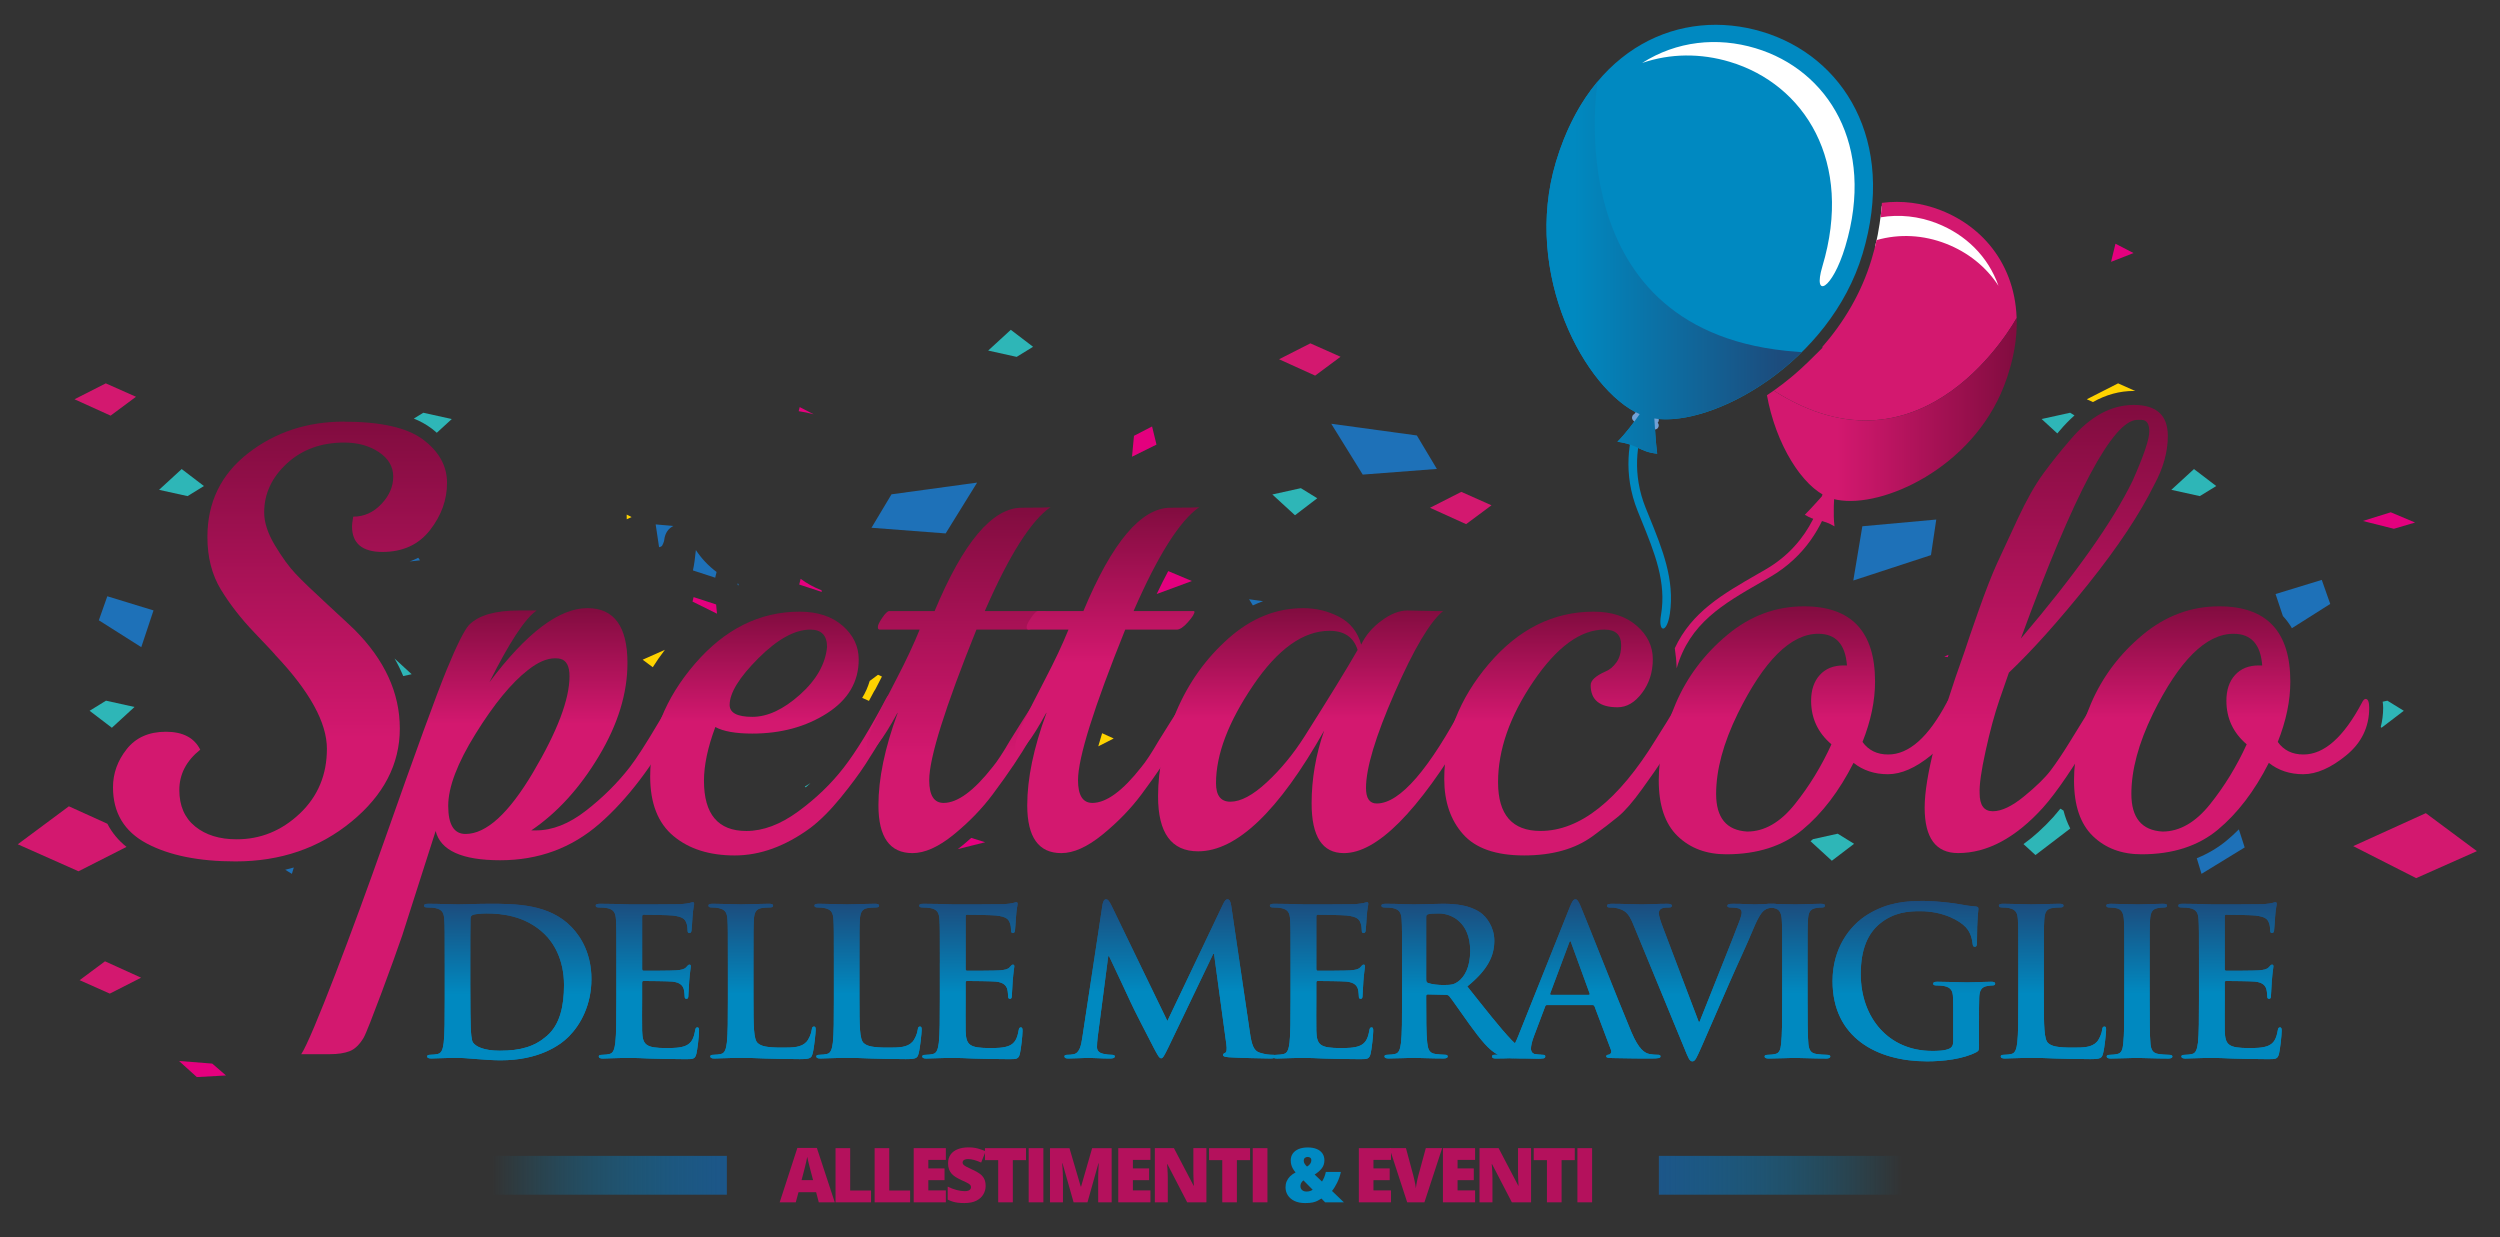 <?xml version="1.0" encoding="UTF-8"?>
<svg xmlns="http://www.w3.org/2000/svg" version="1.1" xmlns:xlink="http://www.w3.org/1999/xlink" viewBox="0 0 1694.97 838.9">
  <rect x="0" y="0" width="1694.97" height="838.9" fill="#333333" stroke="none"/>
  <!-- Generator: Adobe Illustrator 29.8.2, SVG Export Plug-In . SVG Version: 2.1.1 Build 3)  -->
  <defs>
    <style>
      .st0 {
        fill: url(#linear-gradient2);
      }

      .st1 {
        fill: #d3186f;
      }

      .st2 {
        fill: #71a1d5;
      }

      .st3 {
        fill: url(#linear-gradient33);
      }

      .st4 {
        fill: url(#Nuovo_campione_sfumatura_134);
      }

      .st5 {
        fill: url(#linear-gradient10);
      }

      .st6 {
        fill: url(#linear-gradient32);
      }

      .st7 {
        fill: url(#linear-gradient21);
      }

      .st8 {
        fill: url(#Nuovo_campione_sfumatura_13);
      }

      .st9 {
        fill: url(#linear-gradient27);
      }

      .st10 {
        fill: #1e71b8;
      }

      .st11 {
        fill: #fff;
      }

      .st12 {
        fill: url(#linear-gradient26);
      }

      .st13 {
        fill: url(#linear-gradient1);
      }

      .st14 {
        fill: url(#linear-gradient9);
      }

      .st15 {
        fill: url(#linear-gradient18);
      }

      .st16 {
        fill: #e50057;
      }

      .st17 {
        fill: url(#linear-gradient23);
      }

      .st18 {
        fill: url(#linear-gradient8);
      }

      .st19 {
        fill: url(#linear-gradient11);
      }

      .st20 {
        fill: url(#Nuovo_campione_sfumatura_135);
      }

      .st21 {
        fill: url(#linear-gradient16);
      }

      .st22 {
        fill: url(#linear-gradient24);
      }

      .st23 {
        fill: url(#linear-gradient30);
      }

      .st24 {
        fill: url(#Nuovo_campione_sfumatura_133);
      }

      .st25 {
        fill: url(#linear-gradient22);
      }

      .st26 {
        fill: url(#linear-gradient29);
      }

      .st27 {
        fill: url(#Nuovo_campione_sfumatura_121);
      }

      .st28 {
        fill: url(#linear-gradient19);
      }

      .st29 {
        fill: url(#linear-gradient12);
      }

      .st30 {
        fill: #b3115c;
      }

      .st31 {
        fill: #2b2422;
      }

      .st32 {
        fill: url(#linear-gradient28);
      }

      .st33 {
        fill: url(#Nuovo_campione_sfumatura_12);
      }

      .st34 {
        fill: url(#linear-gradient7);
      }

      .st35 {
        fill: url(#linear-gradient20);
      }

      .st36 {
        fill: url(#linear-gradient4);
      }

      .st37 {
        fill: url(#linear-gradient31);
      }

      .st38 {
        fill: #ffd300;
      }

      .st39 {
        fill: url(#Nuovo_campione_sfumatura_132);
      }

      .st40 {
        fill: url(#linear-gradient14);
      }

      .st41 {
        fill: url(#linear-gradient5);
      }

      .st42 {
        fill: url(#linear-gradient3);
      }

      .st43 {
        fill: url(#linear-gradient25);
      }

      .st44 {
        display: none;
      }

      .st45 {
        fill: url(#linear-gradient15);
      }

      .st46 {
        fill: url(#Nuovo_campione_sfumatura_123);
      }

      .st47 {
        fill: url(#linear-gradient17);
      }

      .st48 {
        fill: #ec659b;
      }

      .st49 {
        fill: #e4007e;
      }

      .st50 {
        fill: url(#linear-gradient6);
      }

      .st51 {
        fill: url(#Nuovo_campione_sfumatura_131);
      }

      .st52 {
        fill: url(#Nuovo_campione_sfumatura_122);
      }

      .st53 {
        fill: #b4115c;
      }

      .st54 {
        fill: url(#linear-gradient13);
      }

      .st55 {
        fill: url(#linear-gradient);
      }

      .st56 {
        fill: #0089c2;
      }

      .st57 {
        fill: #2eb6b7;
      }

      .st58 {
        fill: #0089c1;
      }
    </style>
    <linearGradient id="Nuovo_campione_sfumatura_12" data-name="Nuovo campione sfumatura 12" x1="1197.96" y1="286.24" x2="1367.31" y2="286.24" gradientUnits="userSpaceOnUse">
      <stop offset=".28" stop-color="#d3186f"/>
      <stop offset="1" stop-color="#810c3f"/>
    </linearGradient>
    <linearGradient id="linear-gradient" x1="1048.51" y1="181.38" x2="1221.62" y2="181.38" gradientUnits="userSpaceOnUse">
      <stop offset=".11" stop-color="#0089c0"/>
      <stop offset=".91" stop-color="#1c4c7d"/>
    </linearGradient>
    <linearGradient id="Nuovo_campione_sfumatura_121" data-name="Nuovo campione sfumatura 12" x1="189.85" y1="584.04" x2="189.85" y2="285.89" xlink:href="#Nuovo_campione_sfumatura_12"/>
    <linearGradient id="linear-gradient1" x1="333.66" y1="714.7" x2="333.66" y2="412.29" gradientUnits="userSpaceOnUse">
      <stop offset=".74" stop-color="#d3186f"/>
      <stop offset="1" stop-color="#810c3f"/>
    </linearGradient>
    <linearGradient id="Nuovo_campione_sfumatura_13" data-name="Nuovo campione sfumatura 13" x1="523.46" y1="579.99" x2="523.46" y2="414.71" gradientUnits="userSpaceOnUse">
      <stop offset=".55" stop-color="#d3186f"/>
      <stop offset="1" stop-color="#810c3f"/>
    </linearGradient>
    <linearGradient id="Nuovo_campione_sfumatura_122" data-name="Nuovo campione sfumatura 12" x1="649.84" y1="578.38" x2="649.84" y2="343.82" xlink:href="#Nuovo_campione_sfumatura_12"/>
    <linearGradient id="Nuovo_campione_sfumatura_131" data-name="Nuovo campione sfumatura 13" x1="750.71" y1="578.38" x2="750.71" y2="343.82" xlink:href="#Nuovo_campione_sfumatura_13"/>
    <linearGradient id="Nuovo_campione_sfumatura_132" data-name="Nuovo campione sfumatura 13" x1="891.89" y1="578.38" x2="891.89" y2="412.29" xlink:href="#Nuovo_campione_sfumatura_13"/>
    <linearGradient id="Nuovo_campione_sfumatura_133" data-name="Nuovo campione sfumatura 13" x1="1061.43" x2="1061.43" xlink:href="#Nuovo_campione_sfumatura_13"/>
    <linearGradient id="Nuovo_campione_sfumatura_134" data-name="Nuovo campione sfumatura 13" x1="1224.67" y1="579.19" x2="1224.67" y2="411.06" xlink:href="#Nuovo_campione_sfumatura_13"/>
    <linearGradient id="Nuovo_campione_sfumatura_123" data-name="Nuovo campione sfumatura 12" x1="1387.32" y1="578.38" x2="1387.32" y2="274.55" xlink:href="#Nuovo_campione_sfumatura_12"/>
    <linearGradient id="Nuovo_campione_sfumatura_135" data-name="Nuovo campione sfumatura 13" x1="1506.22" y1="579.19" x2="1506.22" y2="411.06" xlink:href="#Nuovo_campione_sfumatura_13"/>
    <linearGradient id="linear-gradient2" x1="344.25" y1="718.89" x2="344.25" y2="612.77" gradientUnits="userSpaceOnUse">
      <stop offset=".28" stop-color="#0089c0"/>
      <stop offset="1" stop-color="#1c4c7d"/>
    </linearGradient>
    <linearGradient id="linear-gradient3" x1="438.92" y1="718.06" x2="438.92" y2="611.66" xlink:href="#linear-gradient2"/>
    <linearGradient id="linear-gradient4" x1="516.67" y1="718.06" x2="516.67" xlink:href="#linear-gradient2"/>
    <linearGradient id="linear-gradient5" x1="588.53" y1="718.06" x2="588.53" xlink:href="#linear-gradient2"/>
    <linearGradient id="linear-gradient6" x1="658.23" y1="718.06" x2="658.23" y2="611.66" xlink:href="#linear-gradient2"/>
    <linearGradient id="linear-gradient7" x1="793.34" y1="717.64" x2="793.34" y2="609.72" xlink:href="#linear-gradient2"/>
    <linearGradient id="linear-gradient8" x1="895.99" y1="718.06" x2="895.99" y2="611.66" xlink:href="#linear-gradient2"/>
    <linearGradient id="linear-gradient9" x1="991.29" y1="717.64" x2="991.29" xlink:href="#linear-gradient2"/>
    <linearGradient id="linear-gradient10" x1="1068.69" y1="717.64" x2="1068.69" y2="609.72" xlink:href="#linear-gradient2"/>
    <linearGradient id="linear-gradient11" x1="1147.56" y1="719.58" x2="1147.56" xlink:href="#linear-gradient2"/>
    <linearGradient id="linear-gradient12" x1="1218.51" y1="717.64" x2="1218.51" xlink:href="#linear-gradient2"/>
    <linearGradient id="linear-gradient13" x1="1297.58" y1="719.58" x2="1297.58" y2="610.83" xlink:href="#linear-gradient2"/>
    <linearGradient id="linear-gradient14" x1="1391.56" y1="718.06" x2="1391.56" xlink:href="#linear-gradient2"/>
    <linearGradient id="linear-gradient15" x1="1450.45" y1="717.64" x2="1450.45" xlink:href="#linear-gradient2"/>
    <linearGradient id="linear-gradient16" x1="1511.9" y1="718.06" x2="1511.9" y2="611.66" xlink:href="#linear-gradient2"/>
    <linearGradient id="linear-gradient17" x1="344.25" y1="718.89" x2="344.25" y2="612.77" gradientUnits="userSpaceOnUse">
      <stop offset=".42" stop-color="#0089c0"/>
      <stop offset="1" stop-color="#1c4c7d"/>
    </linearGradient>
    <linearGradient id="linear-gradient18" x1="438.92" y1="718.06" x2="438.92" y2="611.66" xlink:href="#linear-gradient17"/>
    <linearGradient id="linear-gradient19" x1="516.67" y1="718.06" x2="516.67" xlink:href="#linear-gradient17"/>
    <linearGradient id="linear-gradient20" x1="588.53" y1="718.06" x2="588.53" xlink:href="#linear-gradient17"/>
    <linearGradient id="linear-gradient21" x1="658.23" y1="718.06" x2="658.23" y2="611.66" xlink:href="#linear-gradient17"/>
    <linearGradient id="linear-gradient22" x1="793.34" y1="717.64" x2="793.34" y2="609.72" xlink:href="#linear-gradient17"/>
    <linearGradient id="linear-gradient23" x1="895.99" y1="718.06" x2="895.99" y2="611.66" xlink:href="#linear-gradient17"/>
    <linearGradient id="linear-gradient24" x1="991.29" y1="717.64" x2="991.29" xlink:href="#linear-gradient17"/>
    <linearGradient id="linear-gradient25" x1="1068.69" y1="717.64" x2="1068.69" y2="609.72" xlink:href="#linear-gradient17"/>
    <linearGradient id="linear-gradient26" x1="1147.56" y1="719.58" x2="1147.56" xlink:href="#linear-gradient17"/>
    <linearGradient id="linear-gradient27" x1="1218.51" y1="717.64" x2="1218.51" xlink:href="#linear-gradient17"/>
    <linearGradient id="linear-gradient28" x1="1297.58" y1="719.58" x2="1297.58" y2="610.83" xlink:href="#linear-gradient17"/>
    <linearGradient id="linear-gradient29" x1="1391.56" y1="718.06" x2="1391.56" xlink:href="#linear-gradient17"/>
    <linearGradient id="linear-gradient30" x1="1450.45" y1="717.64" x2="1450.45" xlink:href="#linear-gradient17"/>
    <linearGradient id="linear-gradient31" x1="1511.9" y1="718.06" x2="1511.9" y2="611.66" xlink:href="#linear-gradient17"/>
    <linearGradient id="linear-gradient32" x1="1289.75" y1="796.84" x2="1124.68" y2="796.84" gradientUnits="userSpaceOnUse">
      <stop offset="0" stop-color="#0089c0" stop-opacity="0"/>
      <stop offset="1" stop-color="#1c5689"/>
    </linearGradient>
    <linearGradient id="linear-gradient33" x1="333.66" x2="492.81" xlink:href="#linear-gradient32"/>
  </defs>
  <g id="Layer_1">
    <path class="st1" d="M1196.93,386.15c-1.78,1.03-3.54,2.04-5.27,3.04-23.49,13.48-44.77,25.7-56.17,50.29.67,4.49,1.12,9.02,1.27,13.63,8.83-30.59,31.11-43.4,57.86-58.75,1.75-1.01,3.52-2.02,5.3-3.05,24.63-14.24,35.61-35.51,40.47-50.84,2.18-6.87,3.35-13.13,3.99-18.17-2.21-.84-4.05-1.25-5.82-1.65-1.9,15.97-9.75,47.09-41.62,65.5Z"/>
    <path class="st48" d="M1205.56,270.03c.66,1.74,1.33,3.44,2.04,5.11-.7-1.67-1.38-3.38-2.04-5.11Z"/>
    <path class="st48" d="M1208.04,276.15c.57,1.32,1.15,2.6,1.75,3.87-.61-1.27-1.18-2.56-1.75-3.87Z"/>
    <path class="st48" d="M1210.49,281.46c.57,1.16,1.15,2.3,1.74,3.41-.6-1.11-1.18-2.25-1.74-3.41Z"/>
    <path class="st48" d="M1203.72,264.75c.47,1.45.97,2.87,1.49,4.28-.51-1.41-1.02-2.83-1.49-4.28Z"/>
    <path class="st48" d="M1222.6,289.45c.73.93,1.46,1.82,2.2,2.68-.74-.86-1.47-1.75-2.2-2.68Z"/>
    <path class="st48" d="M1212.9,286.12c1.62,2.96,3.33,5.77,5.1,8.37-1.77-2.6-3.47-5.41-5.1-8.37Z"/>
    <path class="st48" d="M1201,279.08c.38,1.36.78,2.7,1.19,4.03-.41-1.33-.81-2.68-1.19-4.03Z"/>
    <path class="st48" d="M1219.77,285.61c.65.93,1.31,1.84,1.97,2.72-.66-.88-1.32-1.78-1.97-2.72Z"/>
    <path class="st11" d="M1245.44,307.02c-.07,1.29-.13,2.71-.18,4.23.53-.05.87-.11.93-.12,1.12-.22,1.87-1.31,1.65-2.44-.04-.23-.14-.43-.24-.63-.43-.75-1.28-1.19-2.17-1.04Z"/>
    <path class="st11" d="M1275.39,143.87s-1.45,13.35-3.98,22.69c-2.53,9.34,80.27,36.57,80.27,36.57l6.33-14s-21.67-41.52-50-45.26c-28.33-3.74-32.26-4.07-32.26-4.07"/>
    <path class="st1" d="M1313.22,151.42c19.39,7.58,34.67,22.36,41.73,42.37-8.43-13-20.84-22.81-35.56-28.55-15.21-5.94-31.6-6.89-47.1-2.45-.96,4.34-2.1,8.7-3.41,13.1-6.86,22.83-18.94,42.87-33.64,59.62l.63.05-9.8,9.67c-.63.62-1.29,1.21-1.93,1.82-.91.87-1.81,1.74-2.74,2.59-.82.75-1.65,1.48-2.49,2.23-.98.86-1.96,1.71-2.94,2.56-.74.63-1.48,1.24-2.23,1.85-1.23,1.01-2.46,2.01-3.71,2.98-.54.42-1.07.85-1.61,1.26-1.82,1.38-3.63,2.74-5.48,4.04l-.02.02c-.12.08-.23.17-.34.25,102.51,65.49,164.4-48.76,164.68-49.28.12,3.51.04,7.09-.24,10.75,3.07-40.8-19-71.18-51.21-83.75-12.87-5.03-26.53-6.77-39.89-5.01-.21,3.25-.5,6.51-.92,9.81,12.77-2.17,25.89-.75,38.22,4.06Z"/>
    <path class="st48" d="M1228.92,296.52c.74.73,1.5,1.42,2.26,2.08-.76-.66-1.52-1.35-2.26-2.08Z"/>
    <path class="st48" d="M1197.98,268.11c.71,3.89,1.57,7.7,2.57,11.41-1-3.71-1.86-7.52-2.57-11.41Z"/>
    <path class="st48" d="M1228.26,295.9c-.95-.96-1.9-1.98-2.85-3.05.95,1.07,1.9,2.09,2.85,3.05Z"/>
    <path class="st16" d="M1236.18,302.36c-.36-.23-.71-.43-1.06-.67.34.25.7.46,1.03.69,0,0,.02,0,.03-.02Z"/>
    <path class="st48" d="M1232.13,299.4c.7.57,1.39,1.12,2.1,1.63-.71-.51-1.4-1.06-2.1-1.63Z"/>
    <path class="st11" d="M1245.44,307.02c.89-.15,1.74.29,2.17,1.04.09-.25.15-.52.14-.81,0-.11-.04-.21-.07-.31-.74-.14-1.49-.28-2.21-.46,0,.17-.01.37-.02.54Z"/>
    <path class="st16" d="M1235.95,302.49c-.5.47-.68,1.14-.6,1.78.6-.08,1.19.08,1.67.49.37-.41.73-.83,1.06-1.21-.63-.35-1.26-.78-1.88-1.19-.02,0-.02,0-.02,0-.07.05-.14.08-.21.13Z"/>
    <path class="st16" d="M1235.34,304.27c-.41.06-.8.21-1.13.51-.83.79-.87,2.12-.08,2.96.03.04.08.06.12.11.98-1.09,1.91-2.14,2.76-3.09-.47-.41-1.07-.57-1.67-.49Z"/>
    <path class="st33" d="M1361.32,254.2c.43-1.32.86-2.65,1.24-3.96.2-.68.38-1.35.57-2.04.34-1.25.67-2.49.97-3.71.16-.66.31-1.32.45-1.98.29-1.25.55-2.51.79-3.77.12-.58.23-1.17.33-1.76.24-1.35.44-2.69.63-4.03.06-.46.14-.92.18-1.36.21-1.61.37-3.21.51-4.79,0-.17.03-.34.04-.51.28-3.66.35-7.24.24-10.75-.28.51-62.17,114.76-164.68,49.28-1.54,1.09-3.07,2.13-4.62,3.15,0,.05.02.08.02.11.71,3.89,1.57,7.7,2.57,11.41.14.52.29,1.03.45,1.55.38,1.36.78,2.7,1.19,4.03.17.55.34,1.09.53,1.64.47,1.45.97,2.87,1.49,4.28.12.33.24.67.36,1,.66,1.74,1.33,3.44,2.04,5.11.15.34.31.67.45,1.01.57,1.32,1.15,2.6,1.75,3.87.24.47.46.96.7,1.43.57,1.16,1.15,2.3,1.74,3.41.21.42.43.84.66,1.25,1.62,2.96,3.33,5.77,5.1,8.37.26.38.52.75.77,1.12.65.93,1.31,1.84,1.97,2.72.29.38.57.76.87,1.12.73.93,1.46,1.82,2.2,2.68.21.25.41.49.61.72.95,1.07,1.9,2.09,2.85,3.05.23.21.44.41.67.63.74.73,1.5,1.42,2.26,2.08.31.28.63.54.95.8.7.57,1.39,1.12,2.1,1.63.3.22.6.45.89.65.35.25.71.44,1.06.67.63.41,1.26.84,1.88,1.19-.32.38-.69.8-1.06,1.21-.84.95-1.78,2.01-2.76,3.09-2.88,3.21-6.15,6.76-8.63,9.2,3.69,2.32,6.26,2.99,8.92,3.6,1.78.41,3.61.81,5.82,1.65,1.55.6,3.3,1.39,5.37,2.61-.54-4.23-.58-9.28-.47-13.65.04-1.52.11-2.94.18-4.23,0-.18.02-.38.02-.54.72.18,1.47.32,2.21.46,30.71,5.73,91.23-21.47,112.92-77.05.77-1.96,1.47-3.91,2.13-5.85.21-.61.4-1.22.6-1.84Z"/>
    <path class="st31" d="M1202.94,264.58c1.85-1.3,3.66-2.66,5.48-4.04-1.81,1.38-3.63,2.73-5.48,4.04Z"/>
    <path class="st31" d="M1210.03,259.28c1.25-.97,2.48-1.97,3.71-2.98-1.22,1.01-2.46,2.01-3.71,2.98Z"/>
    <path class="st31" d="M1221.39,249.66c.93-.85,1.83-1.71,2.74-2.59-.91.86-1.81,1.73-2.74,2.59Z"/>
    <path class="st31" d="M1215.97,254.45c.98-.84,1.96-1.7,2.94-2.56-.97.86-1.96,1.71-2.94,2.56Z"/>
    <path class="st11" d="M1247.09,159.83c6.89-27.93,4.88-53.84-5.92-75.33-10.67-21.2-29.39-36.74-52.74-43.75-4.93-1.48-9.92-2.54-14.91-3.19.37.12.74.22,1.12.33,43.77,13.15,81.85,56.13,72.45,121.94Z"/>
    <path class="st58" d="M1132.16,416.11c3.33-23.14-5.01-43.7-14.15-66.18-.74-1.82-1.49-3.66-2.24-5.51-18.55-46.05,12.71-83.2,13.03-83.57,1.05-1.22.91-3.06-.32-4.11-1.22-1.04-3.05-.91-4.09.32-.35.41-8.65,10.16-14.57,26.07-5.48,14.72-9.84,37.69.55,63.46.75,1.86,1.49,3.7,2.24,5.53,9.3,22.88,17.33,42.65,13.51,64.93-2.08,12.11,4.08,12.52,6.03-.93Z"/>
    <g>
      <path class="st58" d="M1262.81,172.09c23.13-77.04-13.16-134.09-68.11-150.58-54.94-16.49-116.24,9.83-139.76,88.18-22.9,76.3,19.96,154.79,56.72,171.1-3.75,5.4-9.57,13.26-15.08,18.7,14.13,1.92,14.86,6.83,26.97,8.1-.9-6.71-1.58-17.31-1.94-23.87,39.85,6.12,119.13-38.09,141.2-111.63Z"/>
      <path class="st11" d="M1235.55,180.61c21.29-70.95-12.13-123.48-62.73-138.67-19.73-5.93-40.35-5.82-59.46.75,23.31-14.87,50.9-17.8,76.88-9.99,49.08,14.73,81.49,65.68,60.83,134.49-8.85,29.49-22.23,35.77-15.52,13.42Z"/>
      <path class="st2" d="M1115.53,286.89c-3.73-1.12-6.28-3.17-6.45-3.31-1.16-.95-1.33-2.68-.38-3.83.95-1.16,2.67-1.34,3.83-.39.07.07,4.31,3.41,8.98,2.69,1.5-.23,2.88.8,3.11,2.28.23,1.49-.78,2.88-2.28,3.12-2.48.38-4.81.05-6.81-.56Z"/>
      <path class="st2" d="M1116.09,290.7c-5.21-1.55-8.71-5.5-8.91-5.72-1-1.13-.88-2.85.25-3.85,1.13-.98,2.85-.87,3.84.25.11.11,4.77,5.24,10.2,4.4,1.48-.23,2.88.8,3.11,2.28.23,1.5-.79,2.89-2.28,3.11-2.24.35-4.33.1-6.21-.47Z"/>
      <path class="st55" d="M1054.94,109.69c6.71-22.33,16.49-40.42,28.3-54.52-.12.75-29.02,171.82,135.26,183.33,1.07.08,2.1.16,3.12.25-32.53,32.06-74.42,48.91-100.01,44.97.37,6.55,1.05,17.16,1.94,23.87-12.12-1.27-12.84-6.18-26.97-8.1,5.51-5.43,11.33-13.3,15.08-18.7-36.76-16.3-79.62-94.79-56.72-171.1Z"/>
    </g>
    <path class="st10" d="M471.79,372.92c-.41,4.27-1.12,10.04-1.99,13.82l15.09,4.93.94-3.89c-5.67-4.21-10.36-9.27-14.05-14.87Z"/>
    <path class="st10" d="M450.3,366.3c.56-5.23,3.19-8.22,6.23-9.67l-11.99-1.09,2.3,15.45c.88-.18,1.56-.44,1.89-.8.54-.69,1.48-2.94,1.58-3.89Z"/>
    <path class="st10" d="M500.15,396.66l.65.21-.18-1.06c-.2-.08-.38-.15-.57-.22l.09,1.07Z"/>
    <polygon class="st57" points="75.85 493.41 91.19 479.32 71.87 475.05 60.75 481.9 75.85 493.41"/>
    <path class="st57" d="M545.63,533.31l.66.5c1.09-.95,2.17-1.91,3.21-2.88l-3.87,2.37Z"/>
    <path class="st57" d="M296.15,293.41l10.16-9.31-19.33-4.26-6.41,3.93c4.52,1.88,8.52,4.09,11.99,6.69,1.27.96,2.43,1.96,3.58,2.95Z"/>
    <path class="st49" d="M649.3,575.7l18.64-4.68-9.46-2.95c-1.93,1.72-3.86,3.44-5.89,5.09-1.11.9-2.2,1.71-3.29,2.54Z"/>
    <polygon class="st49" points="121.39 719.34 133.44 730.24 153.22 729.15 143.89 721.1 121.39 719.34"/>
    <polygon class="st1" points="53.99 664.55 74.45 673.66 95.66 662.86 71.19 651.75 53.99 664.55"/>
    <path class="st38" d="M755.09,500.69l-7.87-3.58c-.99,3.24-1.87,6.19-2.6,8.9l10.47-5.33Z"/>
    <path class="st38" d="M592.44,469.03l.15-.28c.29-.51.59-.97.9-1.44,1.4-2.72,2.89-5.6,4.45-8.62l-2.66-1.21-5.63,4.19c-1.18,4.04-2.88,7.88-5.1,11.48l4.59,2.05c1.09-2.02,2.18-4.06,3.3-6.18Z"/>
    <path class="st10" d="M197.9,592.46l1.3-4.31c-1.92.56-3.87,1.06-5.84,1.53l4.54,2.78Z"/>
    <polygon class="st10" points="104.08 413.86 72.75 404.26 67.01 420.55 95.78 438.77 104.08 413.86"/>
    <path class="st10" d="M284.77,379.89l-1.22-1.74c-1.86.96-3.8,1.82-5.81,2.53l7.03-.79Z"/>
    <path class="st1" d="M72.78,558.49l-26.08-11.83-34.65,25.75,41.18,18.31,32.53-16.53c-5.54-4.44-9.88-9.69-12.97-15.69Z"/>
    <polygon class="st10" points="1312.76 352.25 1262.65 356.8 1256.51 393.58 1309.18 376.36 1312.76 352.25"/>
    <path class="st57" d="M1227.5,570.33l14.46,13.25,15.09-11.5-11.11-6.85-16.77,3.71c-.36.31-.72.64-1.08.94-.19.16-.4.29-.59.45Z"/>
    <path class="st57" d="M1614.12,492.92l.53.48,15.09-11.5-11.12-6.85-3.2.7c.2,1.26.34,2.62.34,4.18,0,4.55-.6,8.87-1.65,12.99Z"/>
    <path class="st57" d="M1406.48,281.65l-2.97-1.82-19.32,4.26,10.65,9.77c.58-.67,1.12-1.34,1.71-2.01,3.22-3.81,6.54-7.2,9.93-10.2Z"/>
    <polygon class="st57" points="893.08 337.81 881.97 330.97 862.63 335.25 877.99 349.33 893.08 337.81"/>
    <polygon class="st49" points="1637.39 354.27 1620.91 347.32 1601.96 353.21 1623.01 358.51 1637.39 354.27"/>
    <path class="st49" d="M1318.2,445.14l2.33.4c.18-.53.38-1.06.56-1.59l-2.89,1.19Z"/>
    <path class="st10" d="M1489.39,581.87l3.21,10.59,29.27-17.91-3.95-12.26c-2.69,2.7-5.45,5.24-8.28,7.59-6.05,5.01-12.84,8.98-20.25,11.99Z"/>
    <path class="st10" d="M1579.87,409.45l-5.74-16.29-31.33,9.59,4.97,14.9c2.29,2.48,4.36,5.23,6.12,8.26l25.98-16.46Z"/>
    <path class="st57" d="M1396.91,548.27c-1.64,2.05-3.23,3.94-4.74,5.63-6.64,7.31-13.39,13.43-20.27,18.38l8.11,7.44,23.6-18c-1.92-3.7-3.47-7.73-4.58-12.15l-2.11-1.3Z"/>
    <path class="st49" d="M808.07,393.93l-16.02-6.74c-2.46,4.59-5.08,9.78-7.82,15.54l23.84-8.8Z"/>
    <polygon class="st1" points="1644.67 551.31 1595.44 573.67 1638.14 595.37 1679.31 577.06 1644.67 551.31"/>
    <path class="st57" d="M279.1,457.11l-11.59-10.64c2.25,3.9,4.19,7.88,5.87,11.9l5.72-1.26Z"/>
    <polygon class="st49" points="469.52 407.86 486.12 416.08 485.52 409.82 470.26 404.83 469.52 407.86"/>
    <path class="st49" d="M542.82,392.43l-.95,3.89,15.28,4.99-.11-1.07c-5.27-2.05-10.02-4.69-14.22-7.81Z"/>
    <path class="st38" d="M435.71,447.27l6.86,5.11c2.5-4,5.25-7.94,8.23-11.82l-15.09,6.71Z"/>
    <path class="st10" d="M846.85,406.29l2.58,4.17c2.28-1.07,4.58-2.03,6.92-2.87l-9.5-1.3Z"/>
    <polygon class="st57" points="700.41 235.12 685.31 223.61 669.97 237.68 689.28 241.96 700.41 235.12"/>
    <polygon class="st57" points="138.27 329.53 123.18 318.02 107.84 332.1 127.16 336.36 138.27 329.53"/>
    <polygon class="st1" points="908.87 241.88 888.41 232.78 867.19 243.57 891.66 254.67 908.87 241.88"/>
    <polygon class="st1" points="92.2 269.01 71.73 259.91 50.51 270.7 74.98 281.8 92.2 269.01"/>
    <polygon class="st10" points="641.14 361.66 662.48 327.19 604.43 335.14 590.85 357.82 641.14 361.66"/>
    <path class="st49" d="M542.18,275.99l-.68,2.8c3.54.49,6.92,1.21,10.16,2.11l-9.48-4.91Z"/>
    <polygon class="st57" points="1491.46 336.36 1502.59 329.53 1487.49 318.02 1472.14 332.1 1491.46 336.36"/>
    <path class="st38" d="M1447.72,265.1l-11.68-5.19-21.22,10.79,4.18,1.89c8.79-4.98,18.03-7.53,27.68-7.53.35,0,.69.02,1.04.04Z"/>
    <polygon class="st49" points="1446.52 171.57 1434.26 165.23 1431.27 177.53 1446.52 171.57 1446.52 171.57"/>
    <path class="st38" d="M428.21,350.57l-3.32-1.69c0,1.08,0,2.15.02,3.19l3.31-1.5Z"/>
    <polygon class="st10" points="923.91 321.77 974.18 317.93 960.61 295.24 902.57 287.3 923.91 321.77"/>
    <polygon class="st49" points="781.09 289.13 768.82 295.48 767.49 309.65 784.09 301.43 781.09 289.13"/>
    <polygon class="st1" points="1011.21 342.58 990.75 333.48 969.53 344.27 994 355.37 1011.21 342.58"/>
    <path class="st27" d="M233.2,285.89c24.98,0,42.88,4.05,53.67,12.15,10.8,8.1,16.21,17.89,16.21,29.36s-3.85,22.15-11.55,32.01c-7.69,9.86-18.42,14.79-32.21,14.79s-20.66-5.81-20.66-17.42c0-1.07.26-3.24.81-6.49,7.29,0,13.63-2.83,19.04-8.5,5.39-5.68,8.1-11.89,8.1-18.64s-3.24-12.28-9.73-16.62c-6.48-4.32-14.31-6.48-23.49-6.48-15.67,0-28.63,4.72-38.89,14.18-10.26,9.46-15.39,20.53-15.39,33.22,0,6.76,2.43,14.19,7.29,22.29,4.86,8.1,9.52,14.52,13.98,19.24,4.45,4.73,11.75,11.75,21.88,21.06,10.13,9.32,16.13,14.92,18.03,16.81,20.51,20.53,30.78,42.88,30.78,67.05s-10.93,45.24-32.81,63.19c-21.88,17.96-48.08,26.94-78.6,26.94-24.85,0-44.9-4.06-60.16-12.15-15.25-8.11-22.89-20.8-22.89-38.09,0-9.44,3.11-18.09,9.32-25.92,6.21-7.83,15.06-11.75,26.54-11.75s19.23,4.05,23.29,12.15c-9.45,7.56-14.18,16.68-14.18,27.35s3.57,18.91,10.73,24.71c7.16,5.81,16.55,8.71,28.15,8.71,16.21,0,30.45-5.8,42.75-17.42,12.29-11.61,18.43-26.27,18.43-43.95s-11.61-38.82-34.83-63.41c-.28-.54-5.01-5.6-14.18-15.19-9.19-9.58-16.81-19.38-22.89-29.38-6.08-9.99-9.12-21.88-9.12-35.65,0-23.49,9.18-42.39,27.55-56.72,18.37-14.31,40.05-21.46,65.03-21.46Z"/>
    <path class="st13" d="M459.04,489.25c-16.2,29.71-33.75,52.8-52.66,69.28-18.91,16.47-41.32,24.71-67.25,24.71s-40.51-6.63-43.76-19.85l-22.68,70.9c-5.4,15.93-23.3,64.55-26.14,69.28-2.83,4.73-5.99,7.76-9.51,9.12-3.5,1.35-7.95,2.03-13.36,2.03h-19.45c7.03-10.27,34.97-84.02,56.31-144.64,21.32-60.63,35.45-99.32,42.33-116.07,6.89-16.74,11.96-26.87,15.2-30.38,6.48-6.48,17.68-9.73,33.62-9.73h12.15c-7.84,5.4-18.51,21.61-32.01,48.62,25.12-33.49,47.27-50.22,66.45-50.22,18.09,0,27.13,12.41,27.13,37.26,0,20.53-6.48,41.59-19.45,63.21-12.95,21.6-28.22,38.35-45.77,50.23h3.24c11.08,0,22.36-4.45,33.83-13.36,11.47-8.91,21.39-18.77,29.77-29.58,4.59-5.94,11.08-16.01,19.44-30.19,8.37-14.17,12.83-21.26,13.37-21.26,2.16,0,3.25,2.3,3.25,6.89s-1.35,9.18-4.06,13.77ZM380.04,446.72c-.8-.28-2.02-.41-3.64-.41-5.67,0-11.89,2.7-18.63,8.11-11.08,8.64-22.83,22.95-35.25,42.94-12.43,19.99-18.64,36.33-18.64,49.02s3.91,19.04,11.75,19.04c14.04,0,29.3-13.91,45.77-41.73,16.47-27.82,24.72-49.55,24.72-65.23,0-6.73-2.04-10.67-6.08-11.74Z"/>
    <path class="st8" d="M603.67,470.62c1.62,0,2.43,2.63,2.43,7.9s-2.17,11.54-6.49,18.84c-4.32,7.29-8.57,14.17-12.75,20.66-4.2,6.48-9.8,14.05-16.82,22.69-7.02,8.63-13.91,15.52-20.66,20.65-17.02,12.43-34.1,18.63-51.24,18.63s-30.99-4.38-41.52-13.16c-10.54-8.77-15.8-22.2-15.8-40.31,0-27.54,10.13-53.06,30.39-76.57,20.25-23.48,43.88-35.24,70.89-35.24,12.15,0,21.87,3.18,29.16,9.52,7.29,6.35,10.94,13.98,10.94,22.89,0,15.12-7.15,27.29-21.46,36.46-14.33,9.18-31.2,13.78-50.64,13.78-11.34,0-19.72-1.49-25.12-4.45-5.13,13.78-7.7,25.92-7.7,36.45,0,22.69,9.58,34.04,28.76,34.04,11.34,0,23.02-4.39,35.04-13.17,12.02-8.77,22.29-18.64,30.79-29.57,8.5-10.94,18.16-26.67,28.96-47.19,1.09-1.9,2.04-2.84,2.85-2.84ZM560.73,438.62c0-7.84-3.8-11.76-11.35-11.76-10.52,0-22.28,6.49-35.25,19.45-12.95,12.96-19.44,23.49-19.44,31.6,0,5.4,5.13,8.1,15.4,8.1s20.99-4.99,32.21-14.99c11.19-10,17.34-20.8,18.43-32.41Z"/>
    <path class="st52" d="M712.23,343.82c-13.24,9.19-28.09,32.68-44.56,70.49h40.91l.41.41c0,1.36-1.48,3.72-4.45,7.09-2.97,3.38-5.54,5.07-7.69,5.07h-34.84c-21.34,52.94-32.01,86.96-32.01,102.09,0,10.27,3.25,15.4,9.73,15.4,9.45,0,20.51-8.11,33.22-24.31,2.97-3.5,6.89-9.46,11.74-17.83,12.42-19.98,18.91-29.97,19.45-29.97,1.63,0,2.43,2.17,2.43,6.48-.26,10.27-11.48,30.26-33.62,59.95-7.29,9.73-16.07,18.78-26.33,27.14-10.26,8.37-19.59,12.57-27.95,12.57-15.4,0-23.1-10.8-23.1-32.42,0-18.09,4.32-38.89,12.97-62.39v-.4c-5.14,9.45-9.52,16.47-13.16,21.06-3.64,4.59-5.74,6.89-6.28,6.89-1.09,0-1.62-1.69-1.62-5.07s1.82-8.84,5.47-16.41c3.64-7.55,8.64-17.42,14.99-29.58,6.35-12.15,11.53-23.22,15.59-33.22h-27.14c-.81,0-1.21-.61-1.21-1.82s1.01-3.31,3.03-6.28c2.04-2.97,3.58-4.46,4.66-4.46h30.79c19.45-46.71,39.16-70.08,59.15-70.08,11.6,0,18.08-.13,19.44-.41Z"/>
    <path class="st51" d="M813.1,343.82c-13.24,9.19-28.09,32.68-44.56,70.49h40.92l.41.41c0,1.36-1.49,3.72-4.46,7.09-2.97,3.38-5.54,5.07-7.69,5.07h-34.84c-21.34,52.94-32,86.96-32,102.09,0,10.27,3.25,15.4,9.72,15.4,9.45,0,20.53-8.11,33.22-24.31,2.97-3.5,6.89-9.46,11.75-17.83,12.42-19.98,18.9-29.97,19.45-29.97,1.62,0,2.43,2.17,2.43,6.48-.27,10.27-11.49,30.26-33.62,59.95-7.29,9.73-16.07,18.78-26.33,27.14-10.27,8.37-19.58,12.57-27.95,12.57-15.39,0-23.09-10.8-23.09-32.42,0-18.09,4.31-38.89,12.96-62.39v-.4c-5.13,9.45-9.51,16.47-13.16,21.06-3.64,4.59-5.73,6.89-6.28,6.89-1.09,0-1.62-1.69-1.62-5.07s1.82-8.84,5.46-16.41c3.66-7.55,8.65-17.42,14.99-29.58,6.35-12.15,11.55-23.22,15.61-33.22h-27.16c-.8,0-1.21-.61-1.21-1.82s1.01-3.31,3.05-6.28c2.02-2.97,3.57-4.46,4.65-4.46h30.78c19.45-46.71,39.16-70.08,59.15-70.08,11.6,0,18.08-.13,19.44-.41Z"/>
    <path class="st39" d="M954.08,413.9l20.24.41h4.06c-8.91,7.29-19.85,25.73-32.8,55.3-12.97,29.58-19.45,51.11-19.45,64.62,0,7.03,2.43,10.53,7.29,10.53,15.67,0,35.66-23.08,59.97-69.27,1.07-1.89,2.01-2.85,2.83-2.85,1.62,0,2.43,2.51,2.43,7.51s-1.35,9.79-4.06,14.38c-33.22,55.91-61.04,83.87-83.45,83.87-14.59,0-21.88-11.21-21.88-33.63,0-16.74,2.85-33.22,8.51-49.42-30.79,54.56-59.28,81.83-85.48,81.83-18.09,0-27.14-12.42-27.14-37.26,0-18.91,4.12-38.09,12.35-57.53,8.24-19.45,20.06-35.99,35.45-49.63,15.39-13.63,32.27-20.45,50.64-20.45,8.63,0,16.74,1.96,24.29,5.86,7.57,3.92,12.57,10.2,14.99,18.84,2.98-6.21,7.55-11.62,13.77-16.21,6.21-4.59,12.02-6.89,17.44-6.89ZM920.45,440.64c-2.71-8.64-9.05-12.96-19.04-12.96-17.82,0-35.12,12.35-51.85,37.08-16.75,24.71-25.12,46.78-25.12,66.22,0,8.39,3.25,12.57,9.72,12.57,7.02,0,15.26-4.39,24.71-13.17,9.46-8.76,17.96-19.11,25.53-30.99,16.75-26.47,28.76-46.04,36.05-58.74Z"/>
    <path class="st24" d="M1141.24,472.23c1.61,0,2.43,2.57,2.43,7.7s-2.23,11.48-6.68,19.04c-4.46,7.56-7.97,13.3-10.53,17.21-2.57,3.92-6.96,10.2-13.17,18.84-6.22,8.65-11.62,14.86-16.21,18.64-4.59,3.79-10.4,8.24-17.42,13.36-11.89,8.65-27.34,12.96-46.38,12.96s-32.8-4.78-41.32-14.38c-8.51-9.58-12.77-22.07-12.77-37.47,0-28.35,10.06-54.34,30.19-77.98,20.12-23.63,43.81-35.45,71.09-35.45,12.16,0,21.88,3.18,29.18,9.52,7.29,6.35,10.94,13.92,10.94,22.69s-2.43,16.41-7.29,22.88c-4.87,6.49-10.41,9.73-16.61,9.73-12.16,0-18.23-5-18.23-14.99,0-3.24,3.38-6.34,10.13-9.31,2.69-1.09,5.12-3.11,7.29-6.08,2.16-2.97,3.24-6.89,3.24-11.76,0-7.01-3.78-10.53-11.34-10.53-16.2,0-32.28,11.76-48.21,35.25-15.94,23.49-23.9,46.25-23.9,68.25s9.58,33.02,28.76,33.02c26.73,0,52.8-20.66,78.18-61.99,5.13-8.1,9.39-14.98,12.77-20.65,3.37-5.67,5.33-8.51,5.88-8.51Z"/>
    <path class="st4" d="M1319.87,476.29c.81-1.62,1.62-2.43,2.43-2.43,1.62,0,2.43,2.03,2.43,6.08,0,12.97-5.2,23.7-15.59,32.21-10.4,8.5-20.12,12.76-29.17,12.76s-16.81-2.56-23.3-7.7c-9.72,19.18-21.26,34.3-34.63,45.38-13.36,11.07-30.58,16.61-51.65,16.61-13.5,0-24.51-4.12-33.01-12.36-8.51-8.24-12.77-20.8-12.77-37.68s3.86-34.29,11.54-52.25c7.7-17.96,19.32-33.43,34.85-46.39,15.51-12.96,32.87-19.44,52.05-19.44,32.14,0,48.21,17.01,48.21,51.05,0,12.96-2.83,26.6-8.51,40.9,4.06,5.68,9.86,8.51,17.43,8.51,14.04,0,27.27-11.74,39.69-35.24ZM1252.22,451.17c-1.07-14.31-7.56-21.48-19.44-21.48-18.64,0-36.86,18.09-54.69,54.29-9.73,19.99-14.58,38.08-14.58,54.28s7.01,24.71,21.06,25.53c11.6,0,22.34-6.14,32.21-18.43,9.85-12.29,18.16-25.86,24.91-40.72-9.19-7.82-13.78-17.68-13.78-29.57,0-7.29,1.96-13.1,5.88-17.43,3.9-4.31,9.25-6.48,16-6.48h2.43Z"/>
    <path class="st46" d="M1460.45,328.83c-9.73,19.72-24.58,42.07-44.56,67.04-20,24.99-37.95,45.04-53.88,60.16l-6.47,18.64c-3.24,9.46-6.36,20.93-9.31,34.43-2.99,13.52-4.33,23.1-4.06,28.76,0,8.11,2.97,12.16,8.92,12.16s13.02-3.38,21.26-10.13c8.25-6.75,14.25-12.63,18.03-17.63,3.78-5,8.17-11.55,13.16-19.65,5-8.11,9.32-15.12,12.97-21.06,3.65-5.94,5.74-8.92,6.28-8.92,1.62,0,2.43,2.51,2.43,7.51s-1.35,9.79-4.05,14.38c-14.86,25.12-26.87,42.81-36.06,53.07-18.63,20.53-37.81,30.79-57.53,30.79-15.12,0-22.69-10.26-22.69-30.79s9.05-55.64,27.15-106.14c1.36-4.32,4.46-13.37,9.31-27.15,4.87-13.77,9.05-24.5,12.56-32.2,3.51-7.7,8.24-17.89,14.18-30.59,5.94-12.69,11.67-22.82,17.21-30.39,5.54-7.56,11.67-15.25,18.44-23.08,13.22-15.67,27.54-23.5,42.94-23.5s23.08,7.02,23.08,21.06c0,10.81-3.11,21.88-9.31,33.22ZM1451.94,284.67h-2.84c-16.48,0-42.81,49.43-79,148.27,37-43.47,62.24-79.13,75.76-106.94,7.56-17.02,11.34-28.17,11.34-33.42s-1.76-7.91-5.27-7.91Z"/>
    <path class="st20" d="M1601.43,476.29c.81-1.62,1.62-2.43,2.43-2.43,1.62,0,2.43,2.03,2.43,6.08,0,12.97-5.2,23.7-15.61,32.21-10.39,8.5-20.12,12.76-29.16,12.76s-16.81-2.56-23.28-7.7c-9.73,19.18-21.28,34.3-34.64,45.38-13.37,11.07-30.59,16.61-51.65,16.61-13.52,0-24.51-4.12-33.02-12.36-8.51-8.24-12.77-20.8-12.77-37.68s3.86-34.29,11.54-52.25c7.71-17.96,19.32-33.43,34.85-46.39,15.53-12.96,32.88-19.44,52.05-19.44,32.13,0,48.21,17.01,48.21,51.05,0,12.96-2.84,26.6-8.51,40.9,4.05,5.68,9.85,8.51,17.42,8.51,14.04,0,27.27-11.74,39.7-35.24ZM1533.76,451.17c-1.07-14.31-7.55-21.48-19.44-21.48-18.63,0-36.86,18.09-54.69,54.29-9.73,19.99-14.59,38.08-14.59,54.28s7.03,24.71,21.07,25.53c11.6,0,22.34-6.14,32.21-18.43,9.85-12.29,18.15-25.86,24.91-40.72-9.19-7.82-13.76-17.68-13.76-29.57,0-7.29,1.94-13.1,5.86-17.43,3.92-4.31,9.25-6.48,16-6.48h2.43Z"/>
  </g>
  <g id="Livello_9" class="st44">
    <g>
      <path class="st53" d="M555.12,815.16l-1.81-6.88h-11.93l-1.86,6.88h-10.9l11.98-36.87h13.23l12.13,36.87h-10.85ZM551.26,800.14l-1.58-6.03c-.17-.65-.41-1.59-.73-2.8-.32-1.21-.63-2.47-.94-3.77-.31-1.3-.55-2.36-.72-3.2-.15.84-.36,1.87-.64,3.1-.28,1.23-.56,2.45-.85,3.65-.29,1.21-.55,2.21-.77,3.01l-1.58,6.03h7.81Z"/>
      <path class="st53" d="M566.49,815.16v-36.72h9.92v28.71h14.14v8.01h-24.06Z"/>
      <path class="st53" d="M592.98,815.16v-36.72h9.92v28.71h14.14v8.01h-24.06Z"/>
      <path class="st53" d="M641.27,815.16h-21.8v-36.72h21.8v7.96h-11.88v5.78h11v7.96h-11v6.93h11.88v8.09Z"/>
      <path class="st53" d="M668.26,804.01c0,1.99-.5,3.88-1.51,5.66-1,1.78-2.57,3.23-4.68,4.33-2.12,1.11-4.85,1.66-8.2,1.66-1.67,0-3.14-.08-4.41-.23s-2.44-.4-3.53-.74c-1.09-.34-2.22-.79-3.39-1.34v-8.84c1.99,1,4,1.77,6.03,2.3,2.03.53,3.86.79,5.5.79.99,0,1.8-.12,2.42-.35.63-.23,1.09-.56,1.39-.97.3-.41.45-.88.45-1.42,0-.64-.22-1.18-.67-1.62-.44-.44-1.15-.91-2.12-1.39-.97-.49-2.25-1.09-3.84-1.81-1.36-.64-2.58-1.29-3.68-1.96-1.1-.67-2.03-1.44-2.81-2.3-.78-.86-1.38-1.87-1.8-3.03s-.63-2.52-.63-4.09c0-2.36.58-4.34,1.75-5.94,1.16-1.6,2.79-2.8,4.87-3.6,2.08-.8,4.49-1.21,7.22-1.21,2.39,0,4.55.27,6.47.8,1.92.54,3.64,1.15,5.16,1.83l-3.04,7.66c-1.57-.72-3.12-1.29-4.65-1.72s-2.94-.64-4.24-.64c-.85,0-1.55.11-2.1.31-.54.21-.95.49-1.21.84-.26.35-.39.75-.39,1.21,0,.57.22,1.08.67,1.53.44.45,1.19.94,2.23,1.47,1.05.53,2.47,1.21,4.28,2.05,1.79.8,3.31,1.67,4.57,2.6,1.26.93,2.21,2.04,2.88,3.34.66,1.3.99,2.9.99,4.81Z"/>
      <path class="st53" d="M686.69,815.16h-9.92v-28.6h-8.97v-8.11h27.83v8.11h-8.94v28.6Z"/>
      <path class="st53" d="M697.43,815.16v-36.72h9.97v36.72h-9.97Z"/>
      <path class="st53" d="M727.89,815.16l-7.51-26.44h-.23c.07.69.14,1.62.21,2.79.08,1.17.15,2.44.21,3.79.07,1.36.1,2.66.1,3.92v15.95h-8.79v-36.72h13.21l7.66,26.07h.2l7.51-26.07h13.23v36.72h-9.12v-16.1c0-1.16.02-2.4.06-3.73s.09-2.59.15-3.77c.06-1.18.11-2.11.16-2.8h-.23l-7.41,26.39h-9.44Z"/>
      <path class="st53" d="M779.97,815.16h-21.8v-36.72h21.8v7.96h-11.88v5.78h11v7.96h-11v6.93h11.88v8.09Z"/>
      <path class="st53" d="M817.91,815.16h-13.01l-13.41-25.87h-.23c.08.79.16,1.73.23,2.84.07,1.11.13,2.23.18,3.38.05,1.15.08,2.18.08,3.1v16.55h-8.79v-36.72h12.96l13.36,25.52h.15c-.05-.8-.1-1.74-.15-2.8-.05-1.06-.1-2.14-.14-3.23-.04-1.09-.06-2.05-.06-2.89v-16.6h8.84v36.72Z"/>
      <path class="st53" d="M838.6,815.16h-9.92v-28.6h-8.97v-8.11h27.83v8.11h-8.94v28.6Z"/>
      <path class="st53" d="M849.34,815.16v-36.72h9.97v36.72h-9.97Z"/>
      <path class="st56" d="M886.72,777.96c2.31,0,4.3.35,5.98,1.04,1.67.69,2.96,1.69,3.87,2.99.9,1.3,1.36,2.87,1.36,4.71,0,2.13-.62,3.96-1.85,5.51-1.23,1.55-2.83,2.92-4.78,4.11l5,4.75c.59-.9,1.1-1.91,1.56-3.03s.8-2.28,1.05-3.5h10.2c-.54,2.48-1.36,4.87-2.47,7.17-1.11,2.3-2.3,4.21-3.55,5.74l8.04,7.71h-12.71l-2.49-2.56c-.92.57-1.84,1.09-2.75,1.56-.91.47-2.01.84-3.3,1.11-1.29.27-2.96.4-5,.4-2.86,0-5.29-.48-7.27-1.44-1.98-.96-3.49-2.25-4.51-3.87-1.02-1.62-1.53-3.41-1.53-5.39,0-1.46.26-2.81.79-4.06.53-1.25,1.3-2.37,2.31-3.38,1.01-1,2.26-1.88,3.73-2.64-.69-.79-1.28-1.6-1.77-2.44s-.87-1.73-1.13-2.67c-.26-.95-.39-1.97-.39-3.08,0-1.69.44-3.19,1.32-4.51s2.18-2.35,3.92-3.1c1.73-.75,3.86-1.13,6.39-1.13ZM883.74,800.29c-.47.35-.86.74-1.17,1.16-.31.42-.54.86-.68,1.33-.14.47-.21.96-.21,1.48,0,1.05.38,1.92,1.14,2.59s1.75,1,2.98,1c.95,0,1.79-.13,2.51-.38s1.27-.54,1.66-.85l-6.23-6.33ZM886.57,784.39c-.7,0-1.32.21-1.85.62s-.79,1.08-.79,2.02c0,.74.22,1.44.67,2.1.44.66.96,1.26,1.54,1.8.95-.54,1.68-1.18,2.18-1.93.5-.75.75-1.52.75-2.29,0-.82-.24-1.41-.72-1.77-.48-.36-1.08-.54-1.79-.54Z"/>
      <path class="st53" d="M943.07,815.16h-21.8v-36.72h21.8v7.96h-11.88v5.78h11v7.96h-11v6.93h11.88v8.09Z"/>
      <path class="st53" d="M977.77,778.44l-12.03,36.72h-11.68l-11.98-36.72h11.15l5,18.61c.18.7.4,1.6.64,2.7.24,1.1.47,2.19.68,3.28.21,1.09.34,1.98.39,2.66.07-.69.19-1.57.38-2.64.18-1.07.39-2.15.62-3.23.23-1.08.44-1.97.64-2.67l5.1-18.71h11.1Z"/>
      <path class="st53" d="M1000.09,815.16h-21.8v-36.72h21.8v7.96h-11.88v5.78h11v7.96h-11v6.93h11.88v8.09Z"/>
      <path class="st53" d="M1038.03,815.16h-13.01l-13.41-25.87h-.23c.08.79.16,1.73.23,2.84.07,1.11.12,2.23.18,3.38.05,1.15.08,2.18.08,3.1v16.55h-8.79v-36.72h12.96l13.36,25.52h.15c-.05-.8-.1-1.74-.15-2.8-.05-1.06-.1-2.14-.14-3.23s-.06-2.05-.06-2.89v-16.6h8.84v36.72Z"/>
      <path class="st53" d="M1058.72,815.16h-9.92v-28.6h-8.96v-8.11h27.83v8.11h-8.94v28.6Z"/>
      <path class="st53" d="M1069.46,815.16v-36.72h9.97v36.72h-9.97Z"/>
    </g>
  </g>
  <g id="Livello_9_copia">
    <g>
      <path class="st53" d="M555.12,815.16l-1.81-6.88h-11.93l-1.86,6.88h-10.9l11.98-36.87h13.23l12.13,36.87h-10.85ZM551.26,800.14l-1.58-6.03c-.17-.65-.41-1.59-.73-2.8-.32-1.21-.63-2.47-.94-3.77-.31-1.3-.55-2.36-.72-3.2-.15.84-.36,1.87-.64,3.1-.28,1.23-.56,2.45-.85,3.65-.29,1.21-.55,2.21-.77,3.01l-1.58,6.03h7.81Z"/>
      <path class="st53" d="M566.49,815.16v-36.72h9.92v28.71h14.14v8.01h-24.06Z"/>
      <path class="st53" d="M592.98,815.16v-36.72h9.92v28.71h14.14v8.01h-24.06Z"/>
      <path class="st53" d="M641.27,815.16h-21.8v-36.72h21.8v7.96h-11.88v5.78h11v7.96h-11v6.93h11.88v8.09Z"/>
      <path class="st53" d="M668.26,804.01c0,1.99-.5,3.88-1.51,5.66-1,1.78-2.57,3.23-4.68,4.33-2.12,1.11-4.85,1.66-8.2,1.66-1.67,0-3.14-.08-4.41-.23s-2.44-.4-3.53-.74c-1.09-.34-2.22-.79-3.39-1.34v-8.84c1.99,1,4,1.77,6.03,2.3,2.03.53,3.86.79,5.5.79.99,0,1.8-.12,2.42-.35.63-.23,1.09-.56,1.39-.97.3-.41.45-.88.45-1.42,0-.64-.22-1.18-.67-1.62-.44-.44-1.15-.91-2.12-1.39-.97-.49-2.25-1.09-3.84-1.81-1.36-.64-2.58-1.29-3.68-1.96-1.1-.67-2.03-1.44-2.81-2.3-.78-.86-1.38-1.87-1.8-3.03s-.63-2.52-.63-4.09c0-2.36.58-4.34,1.75-5.94,1.16-1.6,2.79-2.8,4.87-3.6,2.08-.8,4.49-1.21,7.22-1.21,2.39,0,4.55.27,6.47.8,1.92.54,3.64,1.15,5.16,1.83l-3.04,7.66c-1.57-.72-3.12-1.29-4.65-1.72s-2.94-.64-4.24-.64c-.85,0-1.55.11-2.1.31-.54.21-.95.49-1.21.84-.26.35-.39.75-.39,1.21,0,.57.22,1.08.67,1.53.44.45,1.19.94,2.23,1.47,1.05.53,2.47,1.21,4.28,2.05,1.79.8,3.31,1.67,4.57,2.6,1.26.93,2.21,2.04,2.88,3.34.66,1.3.99,2.9.99,4.81Z"/>
      <path class="st53" d="M686.69,815.16h-9.92v-28.6h-8.97v-8.11h27.83v8.11h-8.94v28.6Z"/>
      <path class="st53" d="M697.43,815.16v-36.72h9.97v36.72h-9.97Z"/>
      <path class="st53" d="M727.89,815.16l-7.51-26.44h-.23c.07.69.14,1.62.21,2.79.08,1.17.15,2.44.21,3.79.07,1.36.1,2.66.1,3.92v15.95h-8.79v-36.72h13.21l7.66,26.07h.2l7.51-26.07h13.23v36.72h-9.12v-16.1c0-1.16.02-2.4.06-3.73s.09-2.59.15-3.77c.06-1.18.11-2.11.16-2.8h-.23l-7.41,26.39h-9.44Z"/>
      <path class="st53" d="M779.97,815.16h-21.8v-36.72h21.8v7.96h-11.88v5.78h11v7.96h-11v6.93h11.88v8.09Z"/>
      <path class="st53" d="M817.91,815.16h-13.01l-13.41-25.87h-.23c.08.79.16,1.73.23,2.84.07,1.11.13,2.23.18,3.38.05,1.15.08,2.18.08,3.1v16.55h-8.79v-36.72h12.96l13.36,25.52h.15c-.05-.8-.1-1.74-.15-2.8-.05-1.06-.1-2.14-.14-3.23-.04-1.09-.06-2.05-.06-2.89v-16.6h8.84v36.72Z"/>
      <path class="st53" d="M838.6,815.16h-9.92v-28.6h-8.97v-8.11h27.83v8.11h-8.94v28.6Z"/>
      <path class="st53" d="M849.34,815.16v-36.72h9.97v36.72h-9.97Z"/>
      <path class="st56" d="M886.72,777.96c2.31,0,4.3.35,5.98,1.04,1.67.69,2.96,1.69,3.87,2.99.9,1.3,1.36,2.87,1.36,4.71,0,2.13-.62,3.96-1.85,5.51-1.23,1.55-2.83,2.92-4.78,4.11l5,4.75c.59-.9,1.1-1.91,1.56-3.03s.8-2.28,1.05-3.5h10.2c-.54,2.48-1.36,4.87-2.47,7.17-1.11,2.3-2.3,4.21-3.55,5.74l8.04,7.71h-12.71l-2.49-2.56c-.92.57-1.84,1.09-2.75,1.56-.91.47-2.01.84-3.3,1.11-1.29.27-2.96.4-5,.4-2.86,0-5.29-.48-7.27-1.44-1.98-.96-3.49-2.25-4.51-3.87-1.02-1.62-1.53-3.41-1.53-5.39,0-1.46.26-2.81.79-4.06.53-1.25,1.3-2.37,2.31-3.38,1.01-1,2.26-1.88,3.73-2.64-.69-.79-1.28-1.6-1.77-2.44s-.87-1.73-1.13-2.67c-.26-.95-.39-1.97-.39-3.08,0-1.69.44-3.19,1.32-4.51s2.18-2.35,3.92-3.1c1.73-.75,3.86-1.13,6.39-1.13ZM883.74,800.29c-.47.35-.86.74-1.17,1.16-.31.42-.54.86-.68,1.33-.14.47-.21.96-.21,1.48,0,1.05.38,1.92,1.14,2.59s1.75,1,2.98,1c.95,0,1.79-.13,2.51-.38s1.27-.54,1.66-.85l-6.23-6.33ZM886.57,784.39c-.7,0-1.32.21-1.85.62s-.79,1.08-.79,2.02c0,.74.22,1.44.67,2.1.44.66.96,1.26,1.54,1.8.95-.54,1.68-1.18,2.18-1.93.5-.75.75-1.52.75-2.29,0-.82-.24-1.41-.72-1.77-.48-.36-1.08-.54-1.79-.54Z"/>
      <path class="st53" d="M943.07,815.16h-21.8v-36.72h21.8v7.96h-11.88v5.78h11v7.96h-11v6.93h11.88v8.09Z"/>
      <path class="st53" d="M977.77,778.44l-12.03,36.72h-11.68l-11.98-36.72h11.15l5,18.61c.18.7.4,1.6.64,2.7.24,1.1.47,2.19.68,3.28.21,1.09.34,1.98.39,2.66.07-.69.19-1.57.38-2.64.18-1.07.39-2.15.62-3.23.23-1.08.44-1.97.64-2.67l5.1-18.71h11.1Z"/>
      <path class="st53" d="M1000.09,815.16h-21.8v-36.72h21.8v7.96h-11.88v5.78h11v7.96h-11v6.93h11.88v8.09Z"/>
      <path class="st53" d="M1038.03,815.16h-13.01l-13.41-25.87h-.23c.08.79.16,1.73.23,2.84.07,1.11.12,2.23.18,3.38.05,1.15.08,2.18.08,3.1v16.55h-8.79v-36.72h12.96l13.36,25.52h.15c-.05-.8-.1-1.74-.15-2.8-.05-1.06-.1-2.14-.14-3.23s-.06-2.05-.06-2.89v-16.6h8.84v36.72Z"/>
      <path class="st53" d="M1058.72,815.16h-9.92v-28.6h-8.96v-8.11h27.83v8.11h-8.94v28.6Z"/>
      <path class="st53" d="M1069.46,815.16v-36.72h9.97v36.72h-9.97Z"/>
    </g>
  </g>
  <g id="Livello_3_copia">
    <g>
      <path class="st0" d="M301.52,653c0-21.08,0-24.97-.28-29.41-.28-4.72-1.39-6.94-5.96-7.91-1.11-.28-3.47-.42-5.41-.42-1.53,0-2.36-.28-2.36-1.25s.97-1.25,3.05-1.25c7.35,0,16.09.42,19.98.42,4.3,0,13.04-.42,21.36-.42,17.34,0,40.51,0,55.63,15.81,6.94,7.21,13.46,18.73,13.46,35.23,0,17.48-7.35,30.79-15.12,38.7-6.38,6.52-20.81,16.37-46.47,16.37-4.99,0-10.68-.42-15.95-.83-5.27-.42-10.13-.83-13.59-.83-1.53,0-4.58,0-7.91.14-3.19,0-6.8.28-9.57.28-1.8,0-2.77-.42-2.77-1.39,0-.69.56-1.11,2.22-1.11,2.08,0,3.75-.28,4.99-.55,2.77-.55,3.47-3.61,4.02-7.63.69-5.83.69-16.79.69-29.55v-24.42ZM318.86,668.26c0,14.7.14,25.39.28,28.02.14,3.47.42,9.02,1.53,10.54,1.8,2.64,7.21,5.55,18.17,5.55,14.15,0,23.58-2.77,31.9-9.99,8.88-7.63,11.65-20.25,11.65-34.54,0-17.62-7.35-28.99-13.32-34.68-12.76-12.21-28.58-13.87-39.4-13.87-2.77,0-7.91.42-9.02.97-1.25.55-1.66,1.25-1.66,2.77-.14,4.72-.14,16.79-.14,27.74v17.48Z"/>
      <path class="st42" d="M417.9,653c0-21.08,0-24.97-.28-29.41-.28-4.72-1.39-6.94-5.96-7.91-1.11-.28-3.47-.42-5.41-.42-1.53,0-2.36-.28-2.36-1.25s.97-1.25,3.05-1.25c3.75,0,7.77.14,11.24.14,3.61.14,6.8.28,8.74.28,4.44,0,32.04,0,34.68-.14,2.64-.28,4.85-.55,5.96-.83.69-.14,1.53-.56,2.22-.56s.83.56.83,1.25c0,.97-.69,2.64-1.11,9.02-.14,1.39-.42,7.49-.69,9.16-.14.69-.42,1.53-1.39,1.53s-1.25-.69-1.25-1.94c0-.97-.14-3.33-.83-4.99-.97-2.5-2.36-4.16-9.29-4.99-2.36-.28-16.92-.55-19.7-.55-.69,0-.97.42-.97,1.39v35.1c0,.97.14,1.53.97,1.53,3.05,0,19,0,22.19-.28,3.33-.28,5.41-.69,6.66-2.08.97-1.11,1.53-1.8,2.22-1.8.55,0,.97.28.97,1.11s-.56,3.05-1.11,10.13c-.14,2.77-.56,8.32-.56,9.29,0,1.11,0,2.63-1.25,2.63-.97,0-1.25-.55-1.25-1.25-.14-1.39-.14-3.19-.56-4.99-.69-2.77-2.64-4.85-7.77-5.41-2.64-.28-16.37-.42-19.7-.42-.69,0-.83.56-.83,1.39v10.96c0,4.72-.14,17.48,0,21.5.28,9.57,2.5,11.65,16.65,11.65,3.61,0,9.43,0,13.04-1.67,3.61-1.66,5.27-4.58,6.24-10.26.28-1.53.56-2.08,1.53-2.08,1.11,0,1.11,1.11,1.11,2.5,0,3.19-1.11,12.62-1.8,15.4-.97,3.61-2.22,3.61-7.49,3.61-10.4,0-18.03-.28-24-.42-5.96-.28-10.27-.42-14.43-.42-1.53,0-4.58,0-7.91.14-3.19,0-6.8.28-9.57.28-1.8,0-2.77-.42-2.77-1.39,0-.69.56-1.11,2.22-1.11,2.08,0,3.75-.28,4.99-.55,2.77-.55,3.47-3.61,4.02-7.63.69-5.83.69-16.79.69-29.55v-24.42Z"/>
      <path class="st36" d="M510.84,677.41c0,17.76,0,27.33,2.91,29.82,2.36,2.08,5.96,3.05,16.78,3.05,7.35,0,12.76-.14,16.23-3.88,1.67-1.8,3.33-5.69,3.61-8.32.14-1.25.42-2.08,1.53-2.08.97,0,1.11.69,1.11,2.36,0,1.53-.97,11.93-2.08,15.95-.83,3.05-1.53,3.75-8.74,3.75-9.99,0-17.2-.28-23.44-.42-6.24-.28-11.24-.42-16.92-.42-1.53,0-4.58,0-7.91.14-3.19,0-6.8.28-9.57.28-1.8,0-2.77-.42-2.77-1.39,0-.69.56-1.11,2.22-1.11,2.08,0,3.75-.28,4.99-.55,2.77-.55,3.47-3.61,4.02-7.63.69-5.83.69-16.79.69-29.55v-24.42c0-21.08,0-24.97-.28-29.41-.28-4.72-1.39-6.94-5.96-7.91-1.11-.28-2.77-.42-4.58-.42-1.53,0-2.36-.28-2.36-1.25s.97-1.25,3.05-1.25c6.52,0,15.26.42,19,.42,3.33,0,13.46-.42,18.87-.42,1.94,0,2.91.28,2.91,1.25s-.83,1.25-2.5,1.25c-1.53,0-3.75.14-5.41.42-3.75.69-4.86,3.05-5.13,7.91-.28,4.44-.28,8.32-.28,29.41v24.42Z"/>
      <path class="st41" d="M582.7,677.41c0,17.76,0,27.33,2.91,29.82,2.36,2.08,5.96,3.05,16.78,3.05,7.35,0,12.76-.14,16.23-3.88,1.66-1.8,3.33-5.69,3.61-8.32.14-1.25.42-2.08,1.53-2.08.97,0,1.11.69,1.11,2.36,0,1.53-.97,11.93-2.08,15.95-.83,3.05-1.53,3.75-8.74,3.75-9.99,0-17.2-.28-23.44-.42-6.24-.28-11.24-.42-16.92-.42-1.53,0-4.58,0-7.91.14-3.19,0-6.8.28-9.57.28-1.8,0-2.77-.42-2.77-1.39,0-.69.56-1.11,2.22-1.11,2.08,0,3.75-.28,4.99-.55,2.77-.55,3.47-3.61,4.02-7.63.69-5.83.69-16.79.69-29.55v-24.42c0-21.08,0-24.97-.28-29.41-.28-4.72-1.39-6.94-5.96-7.91-1.11-.28-2.77-.42-4.58-.42-1.53,0-2.36-.28-2.36-1.25s.97-1.25,3.05-1.25c6.52,0,15.26.42,19,.42,3.33,0,13.46-.42,18.87-.42,1.94,0,2.91.28,2.91,1.25s-.83,1.25-2.5,1.25c-1.53,0-3.75.14-5.41.42-3.75.69-4.86,3.05-5.13,7.91-.28,4.44-.28,8.32-.28,29.41v24.42Z"/>
      <path class="st50" d="M637.22,653c0-21.08,0-24.97-.28-29.41-.28-4.72-1.39-6.94-5.96-7.91-1.11-.28-3.47-.42-5.41-.42-1.53,0-2.36-.28-2.36-1.25s.97-1.25,3.05-1.25c3.75,0,7.77.14,11.24.14,3.61.14,6.8.28,8.74.28,4.44,0,32.04,0,34.68-.14,2.64-.28,4.85-.55,5.96-.83.69-.14,1.53-.56,2.22-.56s.83.56.83,1.25c0,.97-.69,2.64-1.11,9.02-.14,1.39-.42,7.49-.69,9.16-.14.69-.42,1.53-1.39,1.53s-1.25-.69-1.25-1.94c0-.97-.14-3.33-.83-4.99-.97-2.5-2.36-4.16-9.29-4.99-2.36-.28-16.92-.55-19.7-.55-.69,0-.97.42-.97,1.39v35.1c0,.97.14,1.53.97,1.53,3.05,0,19,0,22.19-.28,3.33-.28,5.41-.69,6.66-2.08.97-1.11,1.53-1.8,2.22-1.8.55,0,.97.28.97,1.11s-.56,3.05-1.11,10.13c-.14,2.77-.56,8.32-.56,9.29,0,1.11,0,2.63-1.25,2.63-.97,0-1.25-.55-1.25-1.25-.14-1.39-.14-3.19-.56-4.99-.69-2.77-2.64-4.85-7.77-5.41-2.64-.28-16.37-.42-19.7-.42-.69,0-.83.56-.83,1.39v10.96c0,4.72-.14,17.48,0,21.5.28,9.57,2.5,11.65,16.65,11.65,3.61,0,9.43,0,13.04-1.67,3.61-1.66,5.27-4.58,6.24-10.26.28-1.53.56-2.08,1.53-2.08,1.11,0,1.11,1.11,1.11,2.5,0,3.19-1.11,12.62-1.8,15.4-.97,3.61-2.22,3.61-7.49,3.61-10.4,0-18.03-.28-24-.42-5.96-.28-10.27-.42-14.43-.42-1.53,0-4.58,0-7.91.14-3.19,0-6.8.28-9.57.28-1.8,0-2.77-.42-2.77-1.39,0-.69.56-1.11,2.22-1.11,2.08,0,3.75-.28,4.99-.55,2.77-.55,3.47-3.61,4.02-7.63.69-5.83.69-16.79.69-29.55v-24.42Z"/>
      <path class="st34" d="M747.49,613.32c.42-2.36,1.25-3.61,2.36-3.61s1.94.69,3.75,4.3l37.87,78.24,37.73-79.21c1.11-2.22,1.8-3.33,3.05-3.33s2.08,1.39,2.5,4.3l12.62,85.73c1.25,8.74,2.64,12.76,6.8,14.01,4.02,1.25,6.8,1.39,8.6,1.39,1.25,0,2.22.14,2.22.97,0,1.11-1.67,1.53-3.61,1.53-3.47,0-22.61-.42-28.16-.83-3.19-.28-4.02-.69-4.02-1.53,0-.69.55-1.11,1.53-1.53.83-.28,1.25-2.08.69-5.96l-8.32-61.04h-.55l-30.24,62.98c-3.19,6.52-3.88,7.77-5.13,7.77s-2.64-2.77-4.86-6.94c-3.33-6.38-14.29-27.61-15.95-31.49-1.25-2.91-9.57-20.39-14.43-30.79h-.56l-7.21,55.21c-.28,2.5-.42,4.3-.42,6.52,0,2.63,1.8,3.88,4.16,4.44,2.5.55,4.44.69,5.83.69,1.11,0,2.08.28,2.08.97,0,1.25-1.25,1.53-3.33,1.53-5.83,0-12.07-.42-14.57-.42-2.64,0-9.29.42-13.73.42-1.39,0-2.5-.28-2.5-1.53,0-.69.83-.97,2.22-.97,1.11,0,2.08,0,4.16-.42,3.88-.83,4.99-6.24,5.69-10.96l13.73-90.44Z"/>
      <path class="st18" d="M874.98,653c0-21.08,0-24.97-.28-29.41-.28-4.72-1.39-6.94-5.96-7.91-1.11-.28-3.47-.42-5.41-.42-1.53,0-2.36-.28-2.36-1.25s.97-1.25,3.05-1.25c3.75,0,7.77.14,11.24.14,3.61.14,6.8.28,8.74.28,4.44,0,32.04,0,34.68-.14,2.64-.28,4.86-.55,5.96-.83.69-.14,1.53-.56,2.22-.56s.83.56.83,1.25c0,.97-.69,2.64-1.11,9.02-.14,1.39-.42,7.49-.69,9.16-.14.69-.42,1.53-1.39,1.53s-1.25-.69-1.25-1.94c0-.97-.14-3.33-.83-4.99-.97-2.5-2.36-4.16-9.29-4.99-2.36-.28-16.92-.55-19.7-.55-.69,0-.97.42-.97,1.39v35.1c0,.97.14,1.53.97,1.53,3.05,0,19,0,22.19-.28,3.33-.28,5.41-.69,6.66-2.08.97-1.11,1.53-1.8,2.22-1.8.56,0,.97.28.97,1.11s-.55,3.05-1.11,10.13c-.14,2.77-.55,8.32-.55,9.29,0,1.11,0,2.63-1.25,2.63-.97,0-1.25-.55-1.25-1.25-.14-1.39-.14-3.19-.55-4.99-.69-2.77-2.64-4.85-7.77-5.41-2.64-.28-16.37-.42-19.7-.42-.69,0-.83.56-.83,1.39v10.96c0,4.72-.14,17.48,0,21.5.28,9.57,2.5,11.65,16.65,11.65,3.61,0,9.43,0,13.04-1.67,3.61-1.66,5.27-4.58,6.24-10.26.28-1.53.55-2.08,1.53-2.08,1.11,0,1.11,1.11,1.11,2.5,0,3.19-1.11,12.62-1.8,15.4-.97,3.61-2.22,3.61-7.49,3.61-10.4,0-18.03-.28-24-.42-5.96-.28-10.26-.42-14.43-.42-1.53,0-4.58,0-7.91.14-3.19,0-6.8.28-9.57.28-1.8,0-2.77-.42-2.77-1.39,0-.69.55-1.11,2.22-1.11,2.08,0,3.75-.28,4.99-.55,2.77-.55,3.47-3.61,4.02-7.63.69-5.83.69-16.79.69-29.55v-24.42Z"/>
      <path class="st14" d="M950.58,653c0-21.08,0-24.97-.28-29.41-.28-4.72-1.39-6.94-5.96-7.91-1.11-.28-3.47-.42-5.41-.42-1.53,0-2.36-.28-2.36-1.25s.97-1.25,3.05-1.25c7.35,0,16.09.42,19,.42,4.72,0,15.26-.42,19.56-.42,8.74,0,18.03.83,25.52,5.96,3.88,2.64,9.43,9.71,9.43,19,0,10.27-4.3,19.7-18.31,31.07,12.35,15.54,21.92,27.88,30.1,36.48,7.77,8.05,13.46,9.02,15.54,9.43,1.53.28,2.77.42,3.88.42s1.67.42,1.67,1.11c0,1.11-.97,1.39-2.64,1.39h-13.18c-7.77,0-11.24-.69-14.84-2.64-5.96-3.19-11.24-9.71-19-20.39-5.55-7.63-11.93-17.06-13.73-19.14-.69-.83-1.53-.97-2.5-.97l-12.07-.28c-.69,0-1.11.28-1.11,1.11v1.94c0,12.9,0,23.86.69,29.69.42,4.02,1.25,7.07,5.41,7.63,2.08.28,5.13.55,6.8.55,1.11,0,1.66.42,1.66,1.11,0,.97-.97,1.39-2.77,1.39-8.04,0-18.31-.42-20.39-.42-2.64,0-11.38.42-16.92.42-1.8,0-2.77-.42-2.77-1.39,0-.69.55-1.11,2.22-1.11,2.08,0,3.75-.28,4.99-.55,2.77-.55,3.47-3.61,4.02-7.63.69-5.83.69-16.79.69-29.55v-24.42ZM966.95,663.96c0,1.53.28,2.08,1.25,2.5,2.91.97,7.07,1.39,10.54,1.39,5.55,0,7.35-.55,9.85-2.36,4.16-3.05,8.18-9.43,8.18-20.81,0-19.7-13.04-25.38-21.22-25.38-3.47,0-5.96.14-7.35.55-.97.28-1.25.83-1.25,1.94v42.17Z"/>
      <path class="st5" d="M1048.79,681.43c-.69,0-.97.28-1.25,1.11l-7.49,19.84c-1.39,3.47-2.08,6.8-2.08,8.46,0,2.5,1.25,4.3,5.55,4.3h2.08c1.67,0,2.08.28,2.08,1.11,0,1.11-.83,1.39-2.36,1.39-4.44,0-10.4-.42-14.7-.42-1.53,0-9.16.42-16.37.42-1.8,0-2.64-.28-2.64-1.39,0-.83.55-1.11,1.67-1.11,1.25,0,3.19-.14,4.3-.28,6.38-.83,9.02-5.55,11.79-12.48l34.82-87.11c1.66-4.02,2.5-5.55,3.88-5.55,1.25,0,2.08,1.25,3.47,4.44,3.33,7.63,25.52,64.23,34.4,85.31,5.27,12.48,9.29,14.43,12.21,15.12,2.08.42,4.16.55,5.83.55,1.11,0,1.8.14,1.8,1.11,0,1.11-1.25,1.39-6.38,1.39s-15.12,0-26.22-.28c-2.5-.14-4.16-.14-4.16-1.11,0-.83.55-1.11,1.94-1.25.97-.28,1.94-1.53,1.25-3.19l-11.1-29.41c-.28-.69-.69-.97-1.39-.97h-30.93ZM1077.09,674.5c.69,0,.83-.42.69-.83l-12.48-34.26c-.14-.56-.28-1.25-.69-1.25s-.69.69-.83,1.25l-12.76,34.12c-.14.55,0,.97.55.97h25.52Z"/>
      <path class="st19" d="M1107.19,626.36c-3.19-7.63-5.55-9.16-10.54-10.54-2.08-.55-4.3-.55-5.41-.55-1.25,0-1.67-.42-1.67-1.25,0-1.11,1.53-1.25,3.61-1.25,7.35,0,15.26.42,20.11.42,3.47,0,10.13-.42,17.06-.42,1.67,0,3.19.28,3.19,1.25s-.83,1.25-2.08,1.25c-2.22,0-4.3.14-5.41.97-.97.69-1.39,1.66-1.39,2.91,0,1.8,1.25,5.69,3.19,10.68l23.86,62.98h.56c5.96-15.26,24-59.93,27.33-69.08.69-1.8,1.25-3.88,1.25-5.13,0-1.11-.55-2.22-1.8-2.64-1.67-.55-3.75-.69-5.55-.69-1.25,0-2.36-.14-2.36-1.11,0-1.11,1.25-1.39,3.88-1.39,6.94,0,12.76.42,14.57.42,2.36,0,8.88-.42,13.04-.42,1.8,0,2.91.28,2.91,1.25s-.83,1.25-2.22,1.25-4.3,0-6.8,1.66c-1.8,1.25-3.88,3.61-7.63,12.48-5.41,13.04-9.16,20.53-16.65,37.59-8.88,20.25-15.4,35.37-18.45,42.31-3.61,8.05-4.44,10.27-6.38,10.27-1.8,0-2.64-1.94-5.27-8.46l-34.96-84.76Z"/>
      <path class="st29" d="M1208.31,653c0-21.08,0-24.97-.28-29.41-.28-4.72-1.67-7.07-4.72-7.77-1.53-.42-3.33-.55-4.99-.55-1.39,0-2.22-.28-2.22-1.39,0-.83,1.11-1.11,3.33-1.11,5.27,0,14.01.42,18.03.42,3.47,0,11.65-.42,16.92-.42,1.8,0,2.91.28,2.91,1.11,0,1.11-.83,1.39-2.22,1.39s-2.5.14-4.16.42c-3.75.69-4.85,3.05-5.13,7.91-.28,4.44-.28,8.32-.28,29.41v24.42c0,13.46,0,24.41.56,30.38.42,3.75,1.39,6.24,5.55,6.8,1.94.28,4.99.55,7.07.55,1.53,0,2.22.42,2.22,1.11,0,.97-1.11,1.39-2.64,1.39-9.16,0-17.89-.42-21.64-.42-3.19,0-11.93.42-17.48.42-1.8,0-2.77-.42-2.77-1.39,0-.69.55-1.11,2.22-1.11,2.08,0,3.75-.28,4.99-.55,2.77-.55,3.61-2.91,4.02-6.94.69-5.83.69-16.79.69-30.24v-24.42Z"/>
      <path class="st54" d="M1341.76,708.35c0,3.75-.14,4.02-1.8,4.99-9.02,4.72-22.61,6.24-33.43,6.24-33.99,0-64.09-16.09-64.09-54.38,0-22.19,11.51-37.73,24.14-45.36,13.32-8.05,25.66-9.02,37.31-9.02,9.57,0,21.78,1.67,24.55,2.22,2.91.55,7.77,1.39,10.96,1.53,1.67.14,1.94.69,1.94,1.67,0,1.53-.97,5.41-.97,22.75,0,2.22-.42,2.91-1.53,2.91-.97,0-1.25-.69-1.39-1.8-.42-3.19-1.11-7.63-4.72-11.51-4.16-4.44-15.26-10.82-30.93-10.82-7.63,0-17.76.56-27.47,8.6-7.77,6.52-12.76,16.92-12.76,33.99,0,29.82,19,52.16,48.27,52.16,3.61,0,8.46,0,11.79-1.53,2.08-.97,2.64-2.77,2.64-5.13v-13.04c0-6.94,0-12.21-.14-16.37-.14-4.72-1.39-6.94-5.96-7.91-1.11-.28-3.47-.42-5.41-.42-1.25,0-2.08-.28-2.08-1.11,0-1.11.97-1.39,2.91-1.39,7.21,0,15.95.42,20.11.42s11.65-.42,16.23-.42c1.8,0,2.77.28,2.77,1.39,0,.83-.83,1.11-1.8,1.11-1.11,0-2.08.14-3.75.42-3.75.69-5.13,3.05-5.27,7.91-.14,4.16-.14,9.71-.14,16.65v15.26Z"/>
      <path class="st40" d="M1385.73,677.41c0,17.76,0,27.33,2.91,29.82,2.36,2.08,5.96,3.05,16.78,3.05,7.35,0,12.76-.14,16.23-3.88,1.66-1.8,3.33-5.69,3.61-8.32.14-1.25.42-2.08,1.53-2.08.97,0,1.11.69,1.11,2.36,0,1.53-.97,11.93-2.08,15.95-.83,3.05-1.53,3.75-8.74,3.75-9.99,0-17.2-.28-23.44-.42-6.24-.28-11.24-.42-16.92-.42-1.53,0-4.58,0-7.91.14-3.19,0-6.8.28-9.57.28-1.8,0-2.77-.42-2.77-1.39,0-.69.55-1.11,2.22-1.11,2.08,0,3.75-.28,4.99-.55,2.77-.55,3.47-3.61,4.02-7.63.69-5.83.69-16.79.69-29.55v-24.42c0-21.08,0-24.97-.28-29.41-.28-4.72-1.39-6.94-5.96-7.91-1.11-.28-2.77-.42-4.58-.42-1.53,0-2.36-.28-2.36-1.25s.97-1.25,3.05-1.25c6.52,0,15.26.42,19,.42,3.33,0,13.46-.42,18.87-.42,1.94,0,2.91.28,2.91,1.25s-.83,1.25-2.5,1.25c-1.53,0-3.75.14-5.41.42-3.75.69-4.85,3.05-5.13,7.91-.28,4.44-.28,8.32-.28,29.41v24.42Z"/>
      <path class="st45" d="M1440.25,653c0-21.08,0-24.97-.28-29.41-.28-4.72-1.67-7.07-4.72-7.77-1.53-.42-3.33-.55-4.99-.55-1.39,0-2.22-.28-2.22-1.39,0-.83,1.11-1.11,3.33-1.11,5.27,0,14.01.42,18.03.42,3.47,0,11.65-.42,16.92-.42,1.8,0,2.91.28,2.91,1.11,0,1.11-.83,1.39-2.22,1.39s-2.5.14-4.16.42c-3.75.69-4.85,3.05-5.13,7.91-.28,4.44-.28,8.32-.28,29.41v24.42c0,13.46,0,24.41.56,30.38.42,3.75,1.39,6.24,5.55,6.8,1.94.28,4.99.55,7.07.55,1.53,0,2.22.42,2.22,1.11,0,.97-1.11,1.39-2.64,1.39-9.16,0-17.89-.42-21.64-.42-3.19,0-11.93.42-17.48.42-1.8,0-2.77-.42-2.77-1.39,0-.69.55-1.11,2.22-1.11,2.08,0,3.75-.28,4.99-.55,2.77-.55,3.61-2.91,4.02-6.94.69-5.83.69-16.79.69-30.24v-24.42Z"/>
      <path class="st21" d="M1490.88,653c0-21.08,0-24.97-.28-29.41-.28-4.72-1.39-6.94-5.96-7.91-1.11-.28-3.47-.42-5.41-.42-1.53,0-2.36-.28-2.36-1.25s.97-1.25,3.05-1.25c3.75,0,7.77.14,11.24.14,3.61.14,6.8.28,8.74.28,4.44,0,32.04,0,34.68-.14,2.64-.28,4.86-.55,5.96-.83.69-.14,1.53-.56,2.22-.56s.83.56.83,1.25c0,.97-.69,2.64-1.11,9.02-.14,1.39-.42,7.49-.69,9.16-.14.69-.42,1.53-1.39,1.53s-1.25-.69-1.25-1.94c0-.97-.14-3.33-.83-4.99-.97-2.5-2.36-4.16-9.29-4.99-2.36-.28-16.92-.55-19.7-.55-.69,0-.97.42-.97,1.39v35.1c0,.97.14,1.53.97,1.53,3.05,0,19,0,22.19-.28,3.33-.28,5.41-.69,6.66-2.08.97-1.11,1.53-1.8,2.22-1.8.56,0,.97.28.97,1.11s-.55,3.05-1.11,10.13c-.14,2.77-.55,8.32-.55,9.29,0,1.11,0,2.63-1.25,2.63-.97,0-1.25-.55-1.25-1.25-.14-1.39-.14-3.19-.55-4.99-.69-2.77-2.64-4.85-7.77-5.41-2.64-.28-16.37-.42-19.7-.42-.69,0-.83.56-.83,1.39v10.96c0,4.72-.14,17.48,0,21.5.28,9.57,2.5,11.65,16.65,11.65,3.61,0,9.43,0,13.04-1.67,3.61-1.66,5.27-4.58,6.24-10.26.28-1.53.55-2.08,1.53-2.08,1.11,0,1.11,1.11,1.11,2.5,0,3.19-1.11,12.62-1.8,15.4-.97,3.61-2.22,3.61-7.49,3.61-10.4,0-18.03-.28-24-.42-5.96-.28-10.26-.42-14.43-.42-1.53,0-4.58,0-7.91.14-3.19,0-6.8.28-9.57.28-1.8,0-2.77-.42-2.77-1.39,0-.69.55-1.11,2.22-1.11,2.08,0,3.75-.28,4.99-.55,2.77-.55,3.47-3.61,4.02-7.63.69-5.83.69-16.79.69-29.55v-24.42Z"/>
    </g>
  </g>
  <g id="Livello_3_copia_2">
    <g>
      <path class="st47" d="M301.52,653c0-21.08,0-24.97-.28-29.41-.28-4.72-1.39-6.94-5.96-7.91-1.11-.28-3.47-.42-5.41-.42-1.53,0-2.36-.28-2.36-1.25s.97-1.25,3.05-1.25c7.35,0,16.09.42,19.98.42,4.3,0,13.04-.42,21.36-.42,17.34,0,40.51,0,55.63,15.81,6.94,7.21,13.46,18.73,13.46,35.23,0,17.48-7.35,30.79-15.12,38.7-6.38,6.52-20.81,16.37-46.47,16.37-4.99,0-10.68-.42-15.95-.83-5.27-.42-10.13-.83-13.59-.83-1.53,0-4.58,0-7.91.14-3.19,0-6.8.28-9.57.28-1.8,0-2.77-.42-2.77-1.39,0-.69.56-1.11,2.22-1.11,2.08,0,3.75-.28,4.99-.55,2.77-.55,3.47-3.61,4.02-7.63.69-5.83.69-16.79.69-29.55v-24.42ZM318.86,668.26c0,14.7.14,25.39.28,28.02.14,3.47.42,9.02,1.53,10.54,1.8,2.64,7.21,5.55,18.17,5.55,14.15,0,23.58-2.77,31.9-9.99,8.88-7.63,11.65-20.25,11.65-34.54,0-17.62-7.35-28.99-13.32-34.68-12.76-12.21-28.58-13.87-39.4-13.87-2.77,0-7.91.42-9.02.97-1.25.55-1.66,1.25-1.66,2.77-.14,4.72-.14,16.79-.14,27.74v17.48Z"/>
      <path class="st15" d="M417.9,653c0-21.08,0-24.97-.28-29.41-.28-4.72-1.39-6.94-5.96-7.91-1.11-.28-3.47-.42-5.41-.42-1.53,0-2.36-.28-2.36-1.25s.97-1.25,3.05-1.25c3.75,0,7.77.14,11.24.14,3.61.14,6.8.28,8.74.28,4.44,0,32.04,0,34.68-.14,2.64-.28,4.85-.55,5.96-.83.69-.14,1.53-.56,2.22-.56s.83.56.83,1.25c0,.97-.69,2.64-1.11,9.02-.14,1.39-.42,7.49-.69,9.16-.14.69-.42,1.53-1.39,1.53s-1.25-.69-1.25-1.94c0-.97-.14-3.33-.83-4.99-.97-2.5-2.36-4.16-9.29-4.99-2.36-.28-16.92-.55-19.7-.55-.69,0-.97.42-.97,1.39v35.1c0,.97.14,1.53.97,1.53,3.05,0,19,0,22.19-.28,3.33-.28,5.41-.69,6.66-2.08.97-1.11,1.53-1.8,2.22-1.8.55,0,.97.28.97,1.11s-.56,3.05-1.11,10.13c-.14,2.77-.56,8.32-.56,9.29,0,1.11,0,2.63-1.25,2.63-.97,0-1.25-.55-1.25-1.25-.14-1.39-.14-3.19-.56-4.99-.69-2.77-2.64-4.85-7.77-5.41-2.64-.28-16.37-.42-19.7-.42-.69,0-.83.56-.83,1.39v10.96c0,4.72-.14,17.48,0,21.5.28,9.57,2.5,11.65,16.65,11.65,3.61,0,9.43,0,13.04-1.67,3.61-1.66,5.27-4.58,6.24-10.26.28-1.53.56-2.08,1.53-2.08,1.11,0,1.11,1.11,1.11,2.5,0,3.19-1.11,12.62-1.8,15.4-.97,3.61-2.22,3.61-7.49,3.61-10.4,0-18.03-.28-24-.42-5.96-.28-10.27-.42-14.43-.42-1.53,0-4.58,0-7.91.14-3.19,0-6.8.28-9.57.28-1.8,0-2.77-.42-2.77-1.39,0-.69.56-1.11,2.22-1.11,2.08,0,3.75-.28,4.99-.55,2.77-.55,3.47-3.61,4.02-7.63.69-5.83.69-16.79.69-29.55v-24.42Z"/>
      <path class="st28" d="M510.84,677.41c0,17.76,0,27.33,2.91,29.82,2.36,2.08,5.96,3.05,16.78,3.05,7.35,0,12.76-.14,16.23-3.88,1.67-1.8,3.33-5.69,3.61-8.32.14-1.25.42-2.08,1.53-2.08.97,0,1.11.69,1.11,2.36,0,1.53-.97,11.93-2.08,15.95-.83,3.05-1.53,3.75-8.74,3.75-9.99,0-17.2-.28-23.44-.42-6.24-.28-11.24-.42-16.92-.42-1.53,0-4.58,0-7.91.14-3.19,0-6.8.28-9.57.28-1.8,0-2.77-.42-2.77-1.39,0-.69.56-1.11,2.22-1.11,2.08,0,3.75-.28,4.99-.55,2.77-.55,3.47-3.61,4.02-7.63.69-5.83.69-16.79.69-29.55v-24.42c0-21.08,0-24.97-.28-29.41-.28-4.72-1.39-6.94-5.96-7.91-1.11-.28-2.77-.42-4.58-.42-1.53,0-2.36-.28-2.36-1.25s.97-1.25,3.05-1.25c6.52,0,15.26.42,19,.42,3.33,0,13.46-.42,18.87-.42,1.94,0,2.91.28,2.91,1.25s-.83,1.25-2.5,1.25c-1.53,0-3.75.14-5.41.42-3.75.69-4.86,3.05-5.13,7.91-.28,4.44-.28,8.32-.28,29.41v24.42Z"/>
      <path class="st35" d="M582.7,677.41c0,17.76,0,27.33,2.91,29.82,2.36,2.08,5.96,3.05,16.78,3.05,7.35,0,12.76-.14,16.23-3.88,1.66-1.8,3.33-5.69,3.61-8.32.14-1.25.42-2.08,1.53-2.08.97,0,1.11.69,1.11,2.36,0,1.53-.97,11.93-2.08,15.95-.83,3.05-1.53,3.75-8.74,3.75-9.99,0-17.2-.28-23.44-.42-6.24-.28-11.24-.42-16.92-.42-1.53,0-4.58,0-7.91.14-3.19,0-6.8.28-9.57.28-1.8,0-2.77-.42-2.77-1.39,0-.69.56-1.11,2.22-1.11,2.08,0,3.75-.28,4.99-.55,2.77-.55,3.47-3.61,4.02-7.63.69-5.83.69-16.79.69-29.55v-24.42c0-21.08,0-24.97-.28-29.41-.28-4.72-1.39-6.94-5.96-7.91-1.11-.28-2.77-.42-4.58-.42-1.53,0-2.36-.28-2.36-1.25s.97-1.25,3.05-1.25c6.52,0,15.26.42,19,.42,3.33,0,13.46-.42,18.87-.42,1.94,0,2.91.28,2.91,1.25s-.83,1.25-2.5,1.25c-1.53,0-3.75.14-5.41.42-3.75.69-4.86,3.05-5.13,7.91-.28,4.44-.28,8.32-.28,29.41v24.42Z"/>
      <path class="st7" d="M637.22,653c0-21.08,0-24.97-.28-29.41-.28-4.72-1.39-6.94-5.96-7.91-1.11-.28-3.47-.42-5.41-.42-1.53,0-2.36-.28-2.36-1.25s.97-1.25,3.05-1.25c3.75,0,7.77.14,11.24.14,3.61.14,6.8.28,8.74.28,4.44,0,32.04,0,34.68-.14,2.64-.28,4.85-.55,5.96-.83.69-.14,1.53-.56,2.22-.56s.83.56.83,1.25c0,.97-.69,2.64-1.11,9.02-.14,1.39-.42,7.49-.69,9.16-.14.69-.42,1.53-1.39,1.53s-1.25-.69-1.25-1.94c0-.97-.14-3.33-.83-4.99-.97-2.5-2.36-4.16-9.29-4.99-2.36-.28-16.92-.55-19.7-.55-.69,0-.97.42-.97,1.39v35.1c0,.97.14,1.53.97,1.53,3.05,0,19,0,22.19-.28,3.33-.28,5.41-.69,6.66-2.08.97-1.11,1.53-1.8,2.22-1.8.55,0,.97.28.97,1.11s-.56,3.05-1.11,10.13c-.14,2.77-.56,8.32-.56,9.29,0,1.11,0,2.63-1.25,2.63-.97,0-1.25-.55-1.25-1.25-.14-1.39-.14-3.19-.56-4.99-.69-2.77-2.64-4.85-7.77-5.41-2.64-.28-16.37-.42-19.7-.42-.69,0-.83.56-.83,1.39v10.96c0,4.72-.14,17.48,0,21.5.28,9.57,2.5,11.65,16.65,11.65,3.61,0,9.43,0,13.04-1.67,3.61-1.66,5.27-4.58,6.24-10.26.28-1.53.56-2.08,1.53-2.08,1.11,0,1.11,1.11,1.11,2.5,0,3.19-1.11,12.62-1.8,15.4-.97,3.61-2.22,3.61-7.49,3.61-10.4,0-18.03-.28-24-.42-5.96-.28-10.27-.42-14.43-.42-1.53,0-4.58,0-7.91.14-3.19,0-6.8.28-9.57.28-1.8,0-2.77-.42-2.77-1.39,0-.69.56-1.11,2.22-1.11,2.08,0,3.75-.28,4.99-.55,2.77-.55,3.47-3.61,4.02-7.63.69-5.83.69-16.79.69-29.55v-24.42Z"/>
      <path class="st25" d="M747.49,613.32c.42-2.36,1.25-3.61,2.36-3.61s1.94.69,3.75,4.3l37.87,78.24,37.73-79.21c1.11-2.22,1.8-3.33,3.05-3.33s2.08,1.39,2.5,4.3l12.62,85.73c1.25,8.74,2.64,12.76,6.8,14.01,4.02,1.25,6.8,1.39,8.6,1.39,1.25,0,2.22.14,2.22.97,0,1.11-1.67,1.53-3.61,1.53-3.47,0-22.61-.42-28.16-.83-3.19-.28-4.02-.69-4.02-1.53,0-.69.55-1.11,1.53-1.53.83-.28,1.25-2.08.69-5.96l-8.32-61.04h-.55l-30.24,62.98c-3.19,6.52-3.88,7.77-5.13,7.77s-2.64-2.77-4.86-6.94c-3.33-6.38-14.29-27.61-15.95-31.49-1.25-2.91-9.57-20.39-14.43-30.79h-.56l-7.21,55.21c-.28,2.5-.42,4.3-.42,6.52,0,2.63,1.8,3.88,4.16,4.44,2.5.55,4.44.69,5.83.69,1.11,0,2.08.28,2.08.97,0,1.25-1.25,1.53-3.33,1.53-5.83,0-12.07-.42-14.57-.42-2.64,0-9.29.42-13.73.42-1.39,0-2.5-.28-2.5-1.53,0-.69.83-.97,2.22-.97,1.11,0,2.08,0,4.16-.42,3.88-.83,4.99-6.24,5.69-10.96l13.73-90.44Z"/>
      <path class="st17" d="M874.98,653c0-21.08,0-24.97-.28-29.41-.28-4.72-1.39-6.94-5.96-7.91-1.11-.28-3.47-.42-5.41-.42-1.53,0-2.36-.28-2.36-1.25s.97-1.25,3.05-1.25c3.75,0,7.77.14,11.24.14,3.61.14,6.8.28,8.74.28,4.44,0,32.04,0,34.68-.14,2.64-.28,4.86-.55,5.96-.83.69-.14,1.53-.56,2.22-.56s.83.56.83,1.25c0,.97-.69,2.64-1.11,9.02-.14,1.39-.42,7.49-.69,9.16-.14.69-.42,1.53-1.39,1.53s-1.25-.69-1.25-1.94c0-.97-.14-3.33-.83-4.99-.97-2.5-2.36-4.16-9.29-4.99-2.36-.28-16.92-.55-19.7-.55-.69,0-.97.42-.97,1.39v35.1c0,.97.14,1.53.97,1.53,3.05,0,19,0,22.19-.28,3.33-.28,5.41-.69,6.66-2.08.97-1.11,1.53-1.8,2.22-1.8.56,0,.97.28.97,1.11s-.55,3.05-1.11,10.13c-.14,2.77-.55,8.32-.55,9.29,0,1.11,0,2.63-1.25,2.63-.97,0-1.25-.55-1.25-1.25-.14-1.39-.14-3.19-.55-4.99-.69-2.77-2.64-4.85-7.77-5.41-2.64-.28-16.37-.42-19.7-.42-.69,0-.83.56-.83,1.39v10.96c0,4.72-.14,17.48,0,21.5.28,9.57,2.5,11.65,16.65,11.65,3.61,0,9.43,0,13.04-1.67,3.61-1.66,5.27-4.58,6.24-10.26.28-1.53.55-2.08,1.53-2.08,1.11,0,1.11,1.11,1.11,2.5,0,3.19-1.11,12.62-1.8,15.4-.97,3.61-2.22,3.61-7.49,3.61-10.4,0-18.03-.28-24-.42-5.96-.28-10.26-.42-14.43-.42-1.53,0-4.58,0-7.91.14-3.19,0-6.8.28-9.57.28-1.8,0-2.77-.42-2.77-1.39,0-.69.55-1.11,2.22-1.11,2.08,0,3.75-.28,4.99-.55,2.77-.55,3.47-3.61,4.02-7.63.69-5.83.69-16.79.69-29.55v-24.42Z"/>
      <path class="st22" d="M950.58,653c0-21.08,0-24.97-.28-29.41-.28-4.72-1.39-6.94-5.96-7.91-1.11-.28-3.47-.42-5.41-.42-1.53,0-2.36-.28-2.36-1.25s.97-1.25,3.05-1.25c7.35,0,16.09.42,19,.42,4.72,0,15.26-.42,19.56-.42,8.74,0,18.03.83,25.52,5.96,3.88,2.64,9.43,9.71,9.43,19,0,10.27-4.3,19.7-18.31,31.07,12.35,15.54,21.92,27.88,30.1,36.48,7.77,8.05,13.46,9.02,15.54,9.43,1.53.28,2.77.42,3.88.42s1.67.42,1.67,1.11c0,1.11-.97,1.39-2.64,1.39h-13.18c-7.77,0-11.24-.69-14.84-2.64-5.96-3.19-11.24-9.71-19-20.39-5.55-7.63-11.93-17.06-13.73-19.14-.69-.83-1.53-.97-2.5-.97l-12.07-.28c-.69,0-1.11.28-1.11,1.11v1.94c0,12.9,0,23.86.69,29.69.42,4.02,1.25,7.07,5.41,7.63,2.08.28,5.13.55,6.8.55,1.11,0,1.66.42,1.66,1.11,0,.97-.97,1.39-2.77,1.39-8.04,0-18.31-.42-20.39-.42-2.64,0-11.38.42-16.92.42-1.8,0-2.77-.42-2.77-1.39,0-.69.55-1.11,2.22-1.11,2.08,0,3.75-.28,4.99-.55,2.77-.55,3.47-3.61,4.02-7.63.69-5.83.69-16.79.69-29.55v-24.42ZM966.95,663.96c0,1.53.28,2.08,1.25,2.5,2.91.97,7.07,1.39,10.54,1.39,5.55,0,7.35-.55,9.85-2.36,4.16-3.05,8.18-9.43,8.18-20.81,0-19.7-13.04-25.38-21.22-25.38-3.47,0-5.96.14-7.35.55-.97.28-1.25.83-1.25,1.94v42.17Z"/>
      <path class="st43" d="M1048.79,681.43c-.69,0-.97.28-1.25,1.11l-7.49,19.84c-1.39,3.47-2.08,6.8-2.08,8.46,0,2.5,1.25,4.3,5.55,4.3h2.08c1.67,0,2.08.28,2.08,1.11,0,1.11-.83,1.39-2.36,1.39-4.44,0-10.4-.42-14.7-.42-1.53,0-9.16.42-16.37.42-1.8,0-2.64-.28-2.64-1.39,0-.83.55-1.11,1.67-1.11,1.25,0,3.19-.14,4.3-.28,6.38-.83,9.02-5.55,11.79-12.48l34.82-87.11c1.66-4.02,2.5-5.55,3.88-5.55,1.25,0,2.08,1.25,3.47,4.44,3.33,7.63,25.52,64.23,34.4,85.31,5.27,12.48,9.29,14.43,12.21,15.12,2.08.42,4.16.55,5.83.55,1.11,0,1.8.14,1.8,1.11,0,1.11-1.25,1.39-6.38,1.39s-15.12,0-26.22-.28c-2.5-.14-4.16-.14-4.16-1.11,0-.83.55-1.11,1.94-1.25.97-.28,1.94-1.53,1.25-3.19l-11.1-29.41c-.28-.69-.69-.97-1.39-.97h-30.93ZM1077.09,674.5c.69,0,.83-.42.69-.83l-12.48-34.26c-.14-.56-.28-1.25-.69-1.25s-.69.69-.83,1.25l-12.76,34.12c-.14.55,0,.97.55.97h25.52Z"/>
      <path class="st12" d="M1107.19,626.36c-3.19-7.63-5.55-9.16-10.54-10.54-2.08-.55-4.3-.55-5.41-.55-1.25,0-1.67-.42-1.67-1.25,0-1.11,1.53-1.25,3.61-1.25,7.35,0,15.26.42,20.11.42,3.47,0,10.13-.42,17.06-.42,1.67,0,3.19.28,3.19,1.25s-.83,1.25-2.08,1.25c-2.22,0-4.3.14-5.41.97-.97.69-1.39,1.66-1.39,2.91,0,1.8,1.25,5.69,3.19,10.68l23.86,62.98h.56c5.96-15.26,24-59.93,27.33-69.08.69-1.8,1.25-3.88,1.25-5.13,0-1.11-.55-2.22-1.8-2.64-1.67-.55-3.75-.69-5.55-.69-1.25,0-2.36-.14-2.36-1.11,0-1.11,1.25-1.39,3.88-1.39,6.94,0,12.76.42,14.57.42,2.36,0,8.88-.42,13.04-.42,1.8,0,2.91.28,2.91,1.25s-.83,1.25-2.22,1.25-4.3,0-6.8,1.66c-1.8,1.25-3.88,3.61-7.63,12.48-5.41,13.04-9.16,20.53-16.65,37.59-8.88,20.25-15.4,35.37-18.45,42.31-3.61,8.05-4.44,10.27-6.38,10.27-1.8,0-2.64-1.94-5.27-8.46l-34.96-84.76Z"/>
      <path class="st9" d="M1208.31,653c0-21.08,0-24.97-.28-29.41-.28-4.72-1.67-7.07-4.72-7.77-1.53-.42-3.33-.55-4.99-.55-1.39,0-2.22-.28-2.22-1.39,0-.83,1.11-1.11,3.33-1.11,5.27,0,14.01.42,18.03.42,3.47,0,11.65-.42,16.92-.42,1.8,0,2.91.28,2.91,1.11,0,1.11-.83,1.39-2.22,1.39s-2.5.14-4.16.42c-3.75.69-4.85,3.05-5.13,7.91-.28,4.44-.28,8.32-.28,29.41v24.42c0,13.46,0,24.41.56,30.38.42,3.75,1.39,6.24,5.55,6.8,1.94.28,4.99.55,7.07.55,1.53,0,2.22.42,2.22,1.11,0,.97-1.11,1.39-2.64,1.39-9.16,0-17.89-.42-21.64-.42-3.19,0-11.93.42-17.48.42-1.8,0-2.77-.42-2.77-1.39,0-.69.55-1.11,2.22-1.11,2.08,0,3.75-.28,4.99-.55,2.77-.55,3.61-2.91,4.02-6.94.69-5.83.69-16.79.69-30.24v-24.42Z"/>
      <path class="st32" d="M1341.76,708.35c0,3.75-.14,4.02-1.8,4.99-9.02,4.72-22.61,6.24-33.43,6.24-33.99,0-64.09-16.09-64.09-54.38,0-22.19,11.51-37.73,24.14-45.36,13.32-8.05,25.66-9.02,37.31-9.02,9.57,0,21.78,1.67,24.55,2.22,2.91.55,7.77,1.39,10.96,1.53,1.67.14,1.94.69,1.94,1.67,0,1.53-.97,5.41-.97,22.75,0,2.22-.42,2.91-1.53,2.91-.97,0-1.25-.69-1.39-1.8-.42-3.19-1.11-7.63-4.72-11.51-4.16-4.44-15.26-10.82-30.93-10.82-7.63,0-17.76.56-27.47,8.6-7.77,6.52-12.76,16.92-12.76,33.99,0,29.82,19,52.16,48.27,52.16,3.61,0,8.46,0,11.79-1.53,2.08-.97,2.64-2.77,2.64-5.13v-13.04c0-6.94,0-12.21-.14-16.37-.14-4.72-1.39-6.94-5.96-7.91-1.11-.28-3.47-.42-5.41-.42-1.25,0-2.08-.28-2.08-1.11,0-1.11.97-1.39,2.91-1.39,7.21,0,15.95.42,20.11.42s11.65-.42,16.23-.42c1.8,0,2.77.28,2.77,1.39,0,.83-.83,1.11-1.8,1.11-1.11,0-2.08.14-3.75.42-3.75.69-5.13,3.05-5.27,7.91-.14,4.16-.14,9.71-.14,16.65v15.26Z"/>
      <path class="st26" d="M1385.73,677.41c0,17.76,0,27.33,2.91,29.82,2.36,2.08,5.96,3.05,16.78,3.05,7.35,0,12.76-.14,16.23-3.88,1.66-1.8,3.33-5.69,3.61-8.32.14-1.25.42-2.08,1.53-2.08.97,0,1.11.69,1.11,2.36,0,1.53-.97,11.93-2.08,15.95-.83,3.05-1.53,3.75-8.74,3.75-9.99,0-17.2-.28-23.44-.42-6.24-.28-11.24-.42-16.92-.42-1.53,0-4.58,0-7.91.14-3.19,0-6.8.28-9.57.28-1.8,0-2.77-.42-2.77-1.39,0-.69.55-1.11,2.22-1.11,2.08,0,3.75-.28,4.99-.55,2.77-.55,3.47-3.61,4.02-7.63.69-5.83.69-16.79.69-29.55v-24.42c0-21.08,0-24.97-.28-29.41-.28-4.72-1.39-6.94-5.96-7.91-1.11-.28-2.77-.42-4.58-.42-1.53,0-2.36-.28-2.36-1.25s.97-1.25,3.05-1.25c6.52,0,15.26.42,19,.42,3.33,0,13.46-.42,18.87-.42,1.94,0,2.91.28,2.91,1.25s-.83,1.25-2.5,1.25c-1.53,0-3.75.14-5.41.42-3.75.69-4.85,3.05-5.13,7.91-.28,4.44-.28,8.32-.28,29.41v24.42Z"/>
      <path class="st23" d="M1440.25,653c0-21.08,0-24.97-.28-29.41-.28-4.72-1.67-7.07-4.72-7.77-1.53-.42-3.33-.55-4.99-.55-1.39,0-2.22-.28-2.22-1.39,0-.83,1.11-1.11,3.33-1.11,5.27,0,14.01.42,18.03.42,3.47,0,11.65-.42,16.92-.42,1.8,0,2.91.28,2.91,1.11,0,1.11-.83,1.39-2.22,1.39s-2.5.14-4.16.42c-3.75.69-4.85,3.05-5.13,7.91-.28,4.44-.28,8.32-.28,29.41v24.42c0,13.46,0,24.41.56,30.38.42,3.75,1.39,6.24,5.55,6.8,1.94.28,4.99.55,7.07.55,1.53,0,2.22.42,2.22,1.11,0,.97-1.11,1.39-2.64,1.39-9.16,0-17.89-.42-21.64-.42-3.19,0-11.93.42-17.48.42-1.8,0-2.77-.42-2.77-1.39,0-.69.55-1.11,2.22-1.11,2.08,0,3.75-.28,4.99-.55,2.77-.55,3.61-2.91,4.02-6.94.69-5.83.69-16.79.69-30.24v-24.42Z"/>
      <path class="st37" d="M1490.88,653c0-21.08,0-24.97-.28-29.41-.28-4.72-1.39-6.94-5.96-7.91-1.11-.28-3.47-.42-5.41-.42-1.53,0-2.36-.28-2.36-1.25s.97-1.25,3.05-1.25c3.75,0,7.77.14,11.24.14,3.61.14,6.8.28,8.74.28,4.44,0,32.04,0,34.68-.14,2.64-.28,4.86-.55,5.96-.83.69-.14,1.53-.56,2.22-.56s.83.56.83,1.25c0,.97-.69,2.64-1.11,9.02-.14,1.39-.42,7.49-.69,9.16-.14.69-.42,1.53-1.39,1.53s-1.25-.69-1.25-1.94c0-.97-.14-3.33-.83-4.99-.97-2.5-2.36-4.16-9.29-4.99-2.36-.28-16.92-.55-19.7-.55-.69,0-.97.42-.97,1.39v35.1c0,.97.14,1.53.97,1.53,3.05,0,19,0,22.19-.28,3.33-.28,5.41-.69,6.66-2.08.97-1.11,1.53-1.8,2.22-1.8.56,0,.97.28.97,1.11s-.55,3.05-1.11,10.13c-.14,2.77-.55,8.32-.55,9.29,0,1.11,0,2.63-1.25,2.63-.97,0-1.25-.55-1.25-1.25-.14-1.39-.14-3.19-.55-4.99-.69-2.77-2.64-4.85-7.77-5.41-2.64-.28-16.37-.42-19.7-.42-.69,0-.83.56-.83,1.39v10.96c0,4.72-.14,17.48,0,21.5.28,9.57,2.5,11.65,16.65,11.65,3.61,0,9.43,0,13.04-1.67,3.61-1.66,5.27-4.58,6.24-10.26.28-1.53.55-2.08,1.53-2.08,1.11,0,1.11,1.11,1.11,2.5,0,3.19-1.11,12.62-1.8,15.4-.97,3.61-2.22,3.61-7.49,3.61-10.4,0-18.03-.28-24-.42-5.96-.28-10.26-.42-14.43-.42-1.53,0-4.58,0-7.91.14-3.19,0-6.8.28-9.57.28-1.8,0-2.77-.42-2.77-1.39,0-.69.55-1.11,2.22-1.11,2.08,0,3.75-.28,4.99-.55,2.77-.55,3.47-3.61,4.02-7.63.69-5.83.69-16.79.69-29.55v-24.42Z"/>
    </g>
  </g>
  <g id="Livello_5" class="st44">
    <path class="st30" d="M556.06,815l-1.8-6.87h-11.9l-1.85,6.87h-10.87l11.95-36.78h13.2l12.1,36.78h-10.82ZM552.2,800.01l-1.58-6.01c-.37-1.34-.81-3.06-1.34-5.19-.53-2.12-.87-3.64-1.04-4.56-.15.85-.45,2.25-.89,4.21-.44,1.95-1.42,5.8-2.94,11.55h7.79Z"/>
    <path class="st30" d="M603.82,815h-12.98l-13.38-25.81h-.23c.32,4.06.48,7.16.48,9.29v16.51h-8.77v-36.63h12.93l13.33,25.46h.15c-.23-3.69-.35-6.66-.35-8.89v-16.56h8.82v36.63Z"/>
    <path class="st30" d="M609.84,815v-36.63h9.95v36.63h-9.95Z"/>
    <path class="st30" d="M641.76,815l-7.49-26.38h-.23c.35,4.49.53,7.98.53,10.47v15.91h-8.77v-36.63h13.18l7.64,26.01h.2l7.49-26.01h13.2v36.63h-9.09v-16.06c0-.83.01-1.76.04-2.78.02-1.02.14-3.52.34-7.49h-.23l-7.39,26.33h-9.42Z"/>
    <path class="st30" d="M695.98,815l-1.8-6.87h-11.9l-1.85,6.87h-10.87l11.95-36.78h13.2l12.1,36.78h-10.82ZM692.13,800.01l-1.58-6.01c-.37-1.34-.81-3.06-1.34-5.19-.53-2.12-.87-3.64-1.04-4.56-.15.85-.45,2.25-.89,4.21-.44,1.95-1.42,5.8-2.94,11.55h7.79Z"/>
    <path class="st30" d="M734.97,815h-28.54v-6.11l15.86-22.52h-15.48v-7.99h27.76v6.09l-15.86,22.55h16.26v7.99Z"/>
    <path class="st30" d="M738.31,815v-36.63h9.95v36.63h-9.95Z"/>
    <path class="st30" d="M788.55,796.63c0,6.16-1.51,10.85-4.54,14.05s-7.45,4.81-13.28,4.81-10.15-1.61-13.22-4.83c-3.07-3.22-4.6-7.92-4.6-14.08s1.52-10.75,4.57-13.97c3.05-3.22,7.48-4.82,13.29-4.82s10.25,1.6,13.25,4.79c3.01,3.19,4.51,7.88,4.51,14.06ZM763.35,796.63c0,7.08,2.46,10.62,7.39,10.62,2.51,0,4.36-.86,5.57-2.58,1.21-1.72,1.82-4.4,1.82-8.04s-.61-6.36-1.84-8.11c-1.23-1.75-3.06-2.62-5.5-2.62-4.96,0-7.44,3.58-7.44,10.72Z"/>
    <path class="st30" d="M828.14,815h-12.98l-13.38-25.81h-.23c.32,4.06.48,7.16.48,9.29v16.51h-8.77v-36.63h12.93l13.33,25.46h.15c-.23-3.69-.35-6.66-.35-8.89v-16.56h8.82v36.63Z"/>
    <path class="st30" d="M855.91,815h-21.75v-36.63h21.75v7.94h-11.85v5.76h10.97v7.94h-10.97v6.92h11.85v8.07Z"/>
    <path class="st58" d="M896.48,815l-2.48-2.56c-1.5.95-2.74,1.61-3.7,1.97-.96.36-2.04.63-3.23.81-1.19.18-2.56.28-4.1.28-2.64,0-4.97-.45-7-1.35-2.03-.9-3.58-2.16-4.66-3.78s-1.62-3.47-1.62-5.54c0-4.38,2.27-7.72,6.81-10.05-1.04-1.17-1.84-2.41-2.42-3.72-.58-1.31-.86-2.79-.86-4.45,0-2.67,1.03-4.79,3.09-6.36,2.06-1.57,4.9-2.35,8.51-2.35s6.27.78,8.23,2.34c1.96,1.56,2.94,3.69,2.94,6.38,0,1.85-.53,3.57-1.59,5.15s-2.74,3.06-5.02,4.45l4.99,4.73c1.25-1.92,2.12-4.09,2.61-6.51h10.17c-.5,2.3-1.29,4.61-2.37,6.93s-2.29,4.3-3.65,5.95l8.02,7.69h-12.68ZM879.79,804.12c0,1.05.38,1.91,1.13,2.58.75.67,1.75,1,2.98,1,.95,0,1.79-.12,2.5-.38.72-.25,1.27-.54,1.65-.85l-6.21-6.31c-1.37,1.02-2.05,2.34-2.05,3.96ZM887.18,786.61c0-.82-.24-1.41-.71-1.77-.48-.36-1.07-.54-1.79-.54s-1.32.21-1.84.63c-.53.42-.79,1.09-.79,2,0,1.25.74,2.55,2.21,3.88.95-.53,1.68-1.17,2.18-1.92s.75-1.51.75-2.29Z"/>
    <path class="st30" d="M944.12,815h-21.75v-36.63h21.75v7.94h-11.85v5.76h10.97v7.94h-10.97v6.92h11.85v8.07Z"/>
    <path class="st30" d="M969.2,778.37h11.07l-12,36.63h-11.65l-11.95-36.63h11.12l4.99,18.57c1.04,4.12,1.6,7,1.7,8.62.12-1.17.35-2.63.7-4.38.35-1.75.66-3.13.93-4.13l5.09-18.67Z"/>
    <path class="st30" d="M1004.08,815h-21.75v-36.63h21.75v7.94h-11.85v5.76h10.97v7.94h-10.97v6.92h11.85v8.07Z"/>
    <path class="st30" d="M1043.47,815h-12.98l-13.38-25.81h-.23c.32,4.06.48,7.16.48,9.29v16.51h-8.77v-36.63h12.93l13.33,25.46h.15c-.23-3.69-.35-6.66-.35-8.89v-16.56h8.82v36.63Z"/>
    <path class="st30" d="M1065.65,815h-9.9v-28.54h-8.94v-8.09h27.76v8.09h-8.92v28.54Z"/>
    <path class="st30" d="M1077.91,815v-36.63h9.95v36.63h-9.95Z"/>
  </g>
  <g id="Livello_6">
    <rect class="st6" x="1124.68" y="783.67" width="165.07" height="26.32"/>
    <rect class="st3" x="333.66" y="783.67" width="159.14" height="26.32"/>
  </g>
</svg>
